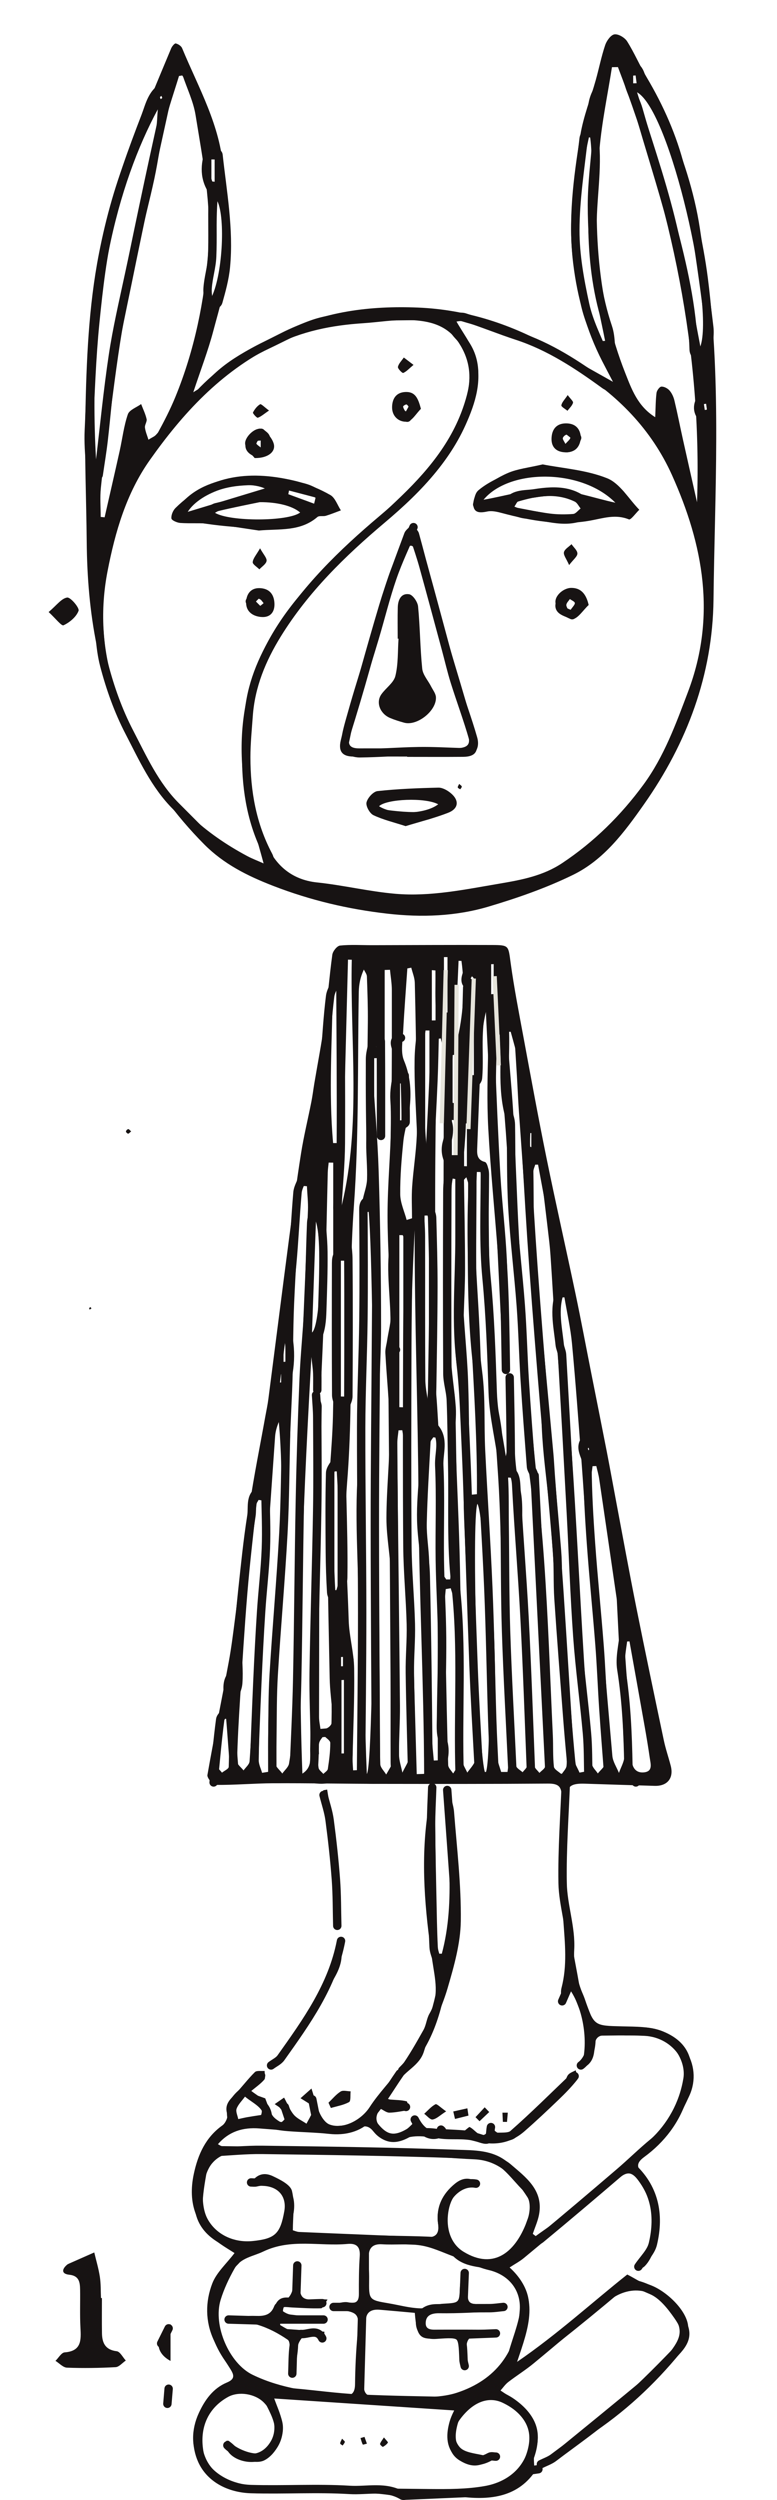 <?xml version="1.0" encoding="UTF-8"?>
<svg id="a" data-name="Layer 1" xmlns="http://www.w3.org/2000/svg" width="2.572in" height="8.272in" viewBox="0 0 185.21 595.618">
  <path d="M116.988,506.624c1.92,2.469,3.729,2.306,5.575,.61,3.947-3.627,7.906-7.241,11.801-10.924,.528-.499,.595-1.472,1.091-2.032,.436-.492,1.175-.712,1.781-1.053,.14,.769,.671,1.849,.353,2.253-1.346,1.711-2.888,3.279-4.463,4.79-2.653,2.545-5.33,5.07-8.098,7.486-3.51,3.065-7.466,3.487-11.95,2.313-2.615-.685-5.513-.187-8.234-.573-3.16-.449-6.124-1.097-9.35,.317-2.232,.978-4.83,.108-6.436-1.957-1.426-1.833-2.717-1.354-4.391-.552-1.199,.574-2.62,1.046-3.916,.988-6.294-.284-12.585-.688-18.865-1.198-4.061-.33-7.355,.758-9.943,3.751,.368,.174,.685,.451,1.005,.456,16.122,.241,32.245,.402,48.365,.714,4.44,.086,8.902,.393,13.293,1.028,2.465,.357,5.301,1.009,7.095,2.556,3.562,3.073,7.865,6.137,6.798,11.971-.29,1.583-.988,3.091-1.498,4.634,.229,.177,.458,.354,.687,.531,2.886-2.111,5.919-4.047,8.628-6.367,6.31-5.404,12.569-10.878,18.645-16.545,4.218-3.935,6.97-8.89,7.934-14.657,.759-4.541-3.309-10.704-9.389-10.323-2.867,.179-5.757,.086-8.632-.005-2.027-.064-3.079,.458-3.156,2.819-.064,1.986-.406,4.249-3.323,5.226,2.079-5.789,.726-14.514-2.851-19.282-.438,1.142-.816,2.129-1.194,3.115-.182-.025-.363-.051-.545-.077,0-1.008-.212-2.073,.035-3.016,1.392-5.324,.831-10.591,.441-16.016-.692-9.636-.554-19.348-.384-29.022,.05-2.845-.549-3.684-3.317-3.661-13.275,.108-26.551,.091-39.827,.069-8.529-.014-17.058-.185-25.587-.148-4.583,.02-9.166,.44-13.747,.396-.703-.007-2.099-1.669-1.98-2.354,1.578-9.006,3.412-17.966,5.086-26.955,.62-3.33,1.032-6.702,1.466-10.065,1.174-9.085,2.172-18.196,3.505-27.257,1.042-7.079,2.481-14.099,3.743-21.145,.246-1.374,.546-2.74,.726-4.123,1.637-12.624,3.229-25.255,4.885-37.877,.906-6.903,1.821-13.807,2.905-20.682,.651-4.127,1.653-8.198,2.463-12.301,.289-1.462,.465-2.945,.712-4.416,.804-4.793,1.739-9.568,2.394-14.382,.736-5.401,1.153-10.846,1.889-16.247,.113-.829,1.139-2.105,1.843-2.177,2.547-.259,5.137-.085,7.711-.089,9.518-.018,19.036-.086,28.553-.042,4.069,.019,3.835,.155,4.405,4.293,.815,5.924,1.965,11.804,3.058,17.687,1.784,9.601,3.536,19.21,5.487,28.778,2.209,10.832,4.657,21.615,6.933,32.433,1.292,6.14,2.445,12.31,3.664,18.466,1.258,6.352,2.534,12.7,3.773,19.056,.781,4.006,1.502,8.024,2.26,12.035,1.571,8.307,3.082,16.626,4.742,24.915,2.129,10.629,4.358,21.239,6.595,31.846,.432,2.046,1.125,4.035,1.649,6.063,.754,2.921-.812,4.857-3.829,4.767-5.531-.165-11.062-.334-16.592-.516-3.429-.113-4.465,.581-4.478,3.981-.034,8.782-.142,17.582,.367,26.34,.333,5.723,1.641,11.394,2.628,17.067,.233,1.34,.962,2.588,1.41,3.896,2.219,6.477,2.216,6.365,8.933,6.531,3.244,.08,6.742,.013,9.659,1.186,7.241,2.91,8.029,8.688,5.779,15.964-1.772,5.731-5.362,10.43-10.213,13.982-1.894,1.387-1.857,2.462-.317,4.036,5.749,5.877,4.229,18.099,.501,21.911-.315,.322-.676,.598-1.531,.591,.193-.535,.325-1.103,.588-1.6,3.469-6.559,4.035-12.968-.609-19.316-1.566-2.141-2.726-2.242-4.76-.486-7.425,6.412-14.996,12.651-22.541,18.92-.975,.81-2.12,1.412-3.41,2.257,7.519,6.837,4.465,14.519,1.786,22.488,9.57-6.541,18.022-14.282,26.26-20.81,1.878,.949,3.122,1.899,4.509,2.218,4.011,.921,9.664,6.028,10.005,10.106,.173,2.067-.542,4.732-1.836,6.312-6.25,7.628-13.432,14.283-21.719,19.702-2.807,1.835-5.302,4.149-8.007,6.151-.835,.618-1.895,.93-2.852,1.382-.175-.293-.35-.586-.524-.879,.598-.53,1.179-1.082,1.797-1.588,7.976-6.535,15.999-13.014,23.908-19.631,1.886-1.578,3.546-3.495,5.049-5.459,2.866-3.743,2.82-5.566,.2-9.422-3.908-5.752-9.955-6.739-15.306-2.358-5.911,4.84-11.7,9.832-17.598,14.687-1.908,1.571-4.027,2.88-5.985,4.394-.726,.561-1.266,1.366-1.854,2.019,1.828,1.259,3.441,2.19,4.846,3.371,3.652,3.071,5.03,6.812,3.323,11.558-.433,1.204-.065,2.699-.065,4.56-4.314,6.053-10.934,6.748-18.352,5.719-3.422-.475-6.992,.128-10.494,.251-.591,.021-1.209,.228-1.767,.114-11.64-2.375-23.411-.992-35.115-1.09-6.167-.051-10.958-2.279-14.025-7.288-2.173-3.548-2.077-7.876-.272-11.812,1.432-3.124,3.407-5.913,6.716-7.292,2.168-.903,1.582-1.994,.646-3.463-1.381-2.17-2.756-4.376-3.825-6.71-2.008-4.383-1.991-9.083-.322-13.422,1.01-2.626,3.392-4.718,5.304-7.243-1.126-.72-2.296-1.409-3.405-2.186-5.717-4.006-7.822-9.613-6.294-16.709,.991-4.599,2.806-8.668,6.806-11.518,.702-.5,1.388-1.951,1.161-2.669-.691-2.189,.461-3.328,1.76-4.661,1.676-1.721,3.109-3.684,4.82-5.364,.444-.437,1.533-.209,2.325-.287-.008,.71,.272,1.672-.08,2.081-.889,1.033-2.063,1.818-3.594,3.095,1.501,.535,2.604,.928,3.822,1.362,.489,1.223,.906,2.67,1.634,3.937,.441,.766,1.324,1.318,2.112,1.791,.113,.068,1.244-.983,1.152-1.287-.238-.791-.866-1.476-1.398-2.156-.223-.285-.598-.448-1.247-.912,.865-.601,1.504-1.044,2.24-1.555,.864,1.577,1.392,2.993,2.309,4.076,.774,.914,2,1.442,3.025,2.141,.493-.945,1.07-1.858,1.445-2.849,.195-.515,.034-1.166,.034-1.414-1.129-.703-2.011-1.253-2.894-1.803,.69-.613,1.38-1.226,2.606-2.314,.767,2.348,1.206,4.211,1.992,5.912,.48,1.039,1.323,2.273,2.297,2.65,3.288,1.271,7.611-1.084,9.573-4.12,2.179-3.372,5.088-6.256,7.425-9.536,2.002-2.81,3.714-5.84,5.409-8.855,.667-1.187,.746-2.713,1.431-3.885,2.432-4.165,1.321-8.258,.666-12.689-1.737-11.75-2.838-23.605-1.035-35.502,.273-1.804,.414-3.629,.616-5.444,.33,.01,.66,.02,.989,.03,.174,13.11,.349,26.22,.523,39.33,.395-.003,.791-.006,1.186-.009,3.425-12.801,1.09-25.842,.83-38.796,.277-.05,.553-.1,.83-.15,.435,1.733,1.123,3.446,1.261,5.203,.678,8.65,1.719,17.319,1.605,25.968-.07,5.357-1.63,10.792-3.151,16.005-1.497,5.128-4.074,9.933-5.636,15.048-1.074,3.516-4.58,4.55-6.166,7.416-.726,1.313-1.841,2.408-2.865,3.71,.592,.216,.766,.322,.948,.338,1.327,.12,2.689,.097,3.96,.428,.282,.074,.248,1.377,.36,2.114-1.49,.215-2.977,.559-4.47,.588-.686,.013-1.384-.591-2.136-.944-1.677,2.107-.973,3.756,.81,5.164,2.388,1.885,4.472,1.201,7.728-2.545,.808,.703,1.622,2.009,2.423,2,2.747-.03,5.3,.79,7.942,1.182,.644,.095,1.445-.887,2.297-1.456,1.586,.633,3.124,4.139,5.098-.103Zm-3.135,13.297c-.565,.454-.767,.756-1.003,.786-3.728,.474-5.458,2.83-5.993,6.347-.583,3.834,.572,7.523,3.602,9.386,7.354,4.522,12.637-.001,15.323-7.765,.545-1.576,.75-3.957-.056-5.2-2.989-4.608-6.497-8.784-12.707-9.037-5.238-.214-10.465-.777-15.704-.906-13.377-.329-26.757-.502-40.136-.738-2.585-.046-4.917,.55-6.658,2.651-2.371,2.861-2.935,9.627-1.093,13.114,1.977,3.743,6.219,5.818,10.804,5.353,5.359-.543,6.572-1.73,7.531-7.081,.643-3.591-1.51-5.962-5.122-6.065-.888-.025-1.77-.229-2.991-.397,1.544-2.655,3.54-2.798,5.393-1.914,1.74,.829,4.184,2.032,4.55,3.513,.719,2.91,.212,6.127,.212,9.382,.406,.112,.958,.377,1.521,.402,10.097,.435,20.196,.821,30.293,1.267,2.467,.109,3.109-1.055,2.802-3.326-.529-3.914,1.06-7.029,4.016-9.439,1.519-1.238,3.258-1.768,5.417-.331Zm-5.545,54.358c-14.358-.953-28.568-1.896-42.94-2.85,.623,1.788,1.488,3.575,1.85,5.46,.706,3.686-.846,6.979-3.799,8.751-4.084,2.452-10.589-.38-9.475-4.127,.194,0,.443-.078,.571,.014,.477,.344,.947,.712,1.361,1.13,2.974,2.994,6.741,2.479,8.776-1.215,1.481-2.689,.729-6.536-1.773-9.067-2.081-2.105-5.985-2.712-8.51-1.322-4.484,2.467-6.69,6.856-5.986,12.265,.173,1.331,.508,2.87,1.322,3.846,3.129,3.755,7.58,4.982,12.153,5.118,13.47,.401,26.948,.588,40.424,.708,4.448,.039,8.979,.064,13.329-.716,4.491-.804,8.419-3.39,10.019-7.927,1.806-5.121-.513-9.355-5.766-11.881-3.42-1.645-7.138-.216-10.194,3.897-1.64,2.207-1.636,4.862-.102,6.642,1.103,1.28,3.556,1.487,5.464,1.914,.873,.196,1.884-.23,3.5-.474-3.287,3.364-5.754,3.701-8.948,1.757-3.034-1.846-3.435-5.594-1.276-11.924Zm-9.437-23.255c-2.919-.26-5.646-.517-8.375-.742-1.825-.15-3.209,.43-3.285,2.514-.188,5.181-.264,10.366-.465,15.547-.07,1.804,.78,2.591,2.423,2.674,2.672,.136,5.356,.408,8.017,.269,3.942-.207,8.092-.035,11.757-1.244,9.271-3.057,14.321-9.799,14.953-19.755,.302-4.759-2.694-8.364-7.408-9.465-2.932-.684-5.661-2.221-8.513-3.29-2.541-.952-5.067-2.161-7.705-2.575-3.006-.472-6.135-.08-9.198-.271-2.211-.138-3.158,.864-3.2,2.903-.037,1.791,.14,3.586,.115,5.377-.068,4.985-.09,4.982,4.697,5.791,2.491,.421,4.973,1.12,7.473,1.19,1.795,.05,3.598-.986,5.423-1.094,3.928-.233,3.893-.117,4.048-3.987,.044-1.092,.407-2.17,.624-3.255,.351,.059,.702,.118,1.053,.177,.048,.941,.144,1.883,.136,2.824-.034,4.43-.044,4.401,4.476,4.356,1.373-.014,2.748,.183,4.122,.284-.362,.924-.737,1.379-1.134,1.397-4.726,.22-9.458,.538-14.182,.467-1.839-.028-3.114,.477-3.242,2.116-.159,2.043,1.629,1.792,3.021,1.79,3.961-.005,7.922-.025,11.881,.044,.84,.015,1.675,.381,2.512,.586-.036,.304-.073,.609-.109,.913-1.383,0-2.786,.147-4.146-.032-2.451-.322-3.525,.63-3.461,3.107,.032,1.244-.161,2.494-.253,3.741-.314-.002-.627-.003-.941-.005-.157-1.415-.349-2.826-.461-4.244-.163-2.065-1.239-2.728-3.211-2.398-6.257,1.048-6.908,.539-7.442-5.712Zm-19.175-1.271c-.037-.278-.074-.555-.111-.833,1.129-.159,2.317-.619,3.375-.411,1.831,.359,2.595-.059,2.584-2.005-.018-2.99,0-5.989,.205-8.97,.155-2.272-.77-3.128-2.915-2.931-6.67,.613-13.464-1.366-20.079,1.811-2.467,1.185-5.391,1.476-6.861,4.072-1.335,2.356-2.514,4.87-3.304,7.457-1.856,6.077,2.03,15.114,7.606,17.827,6.879,3.347,14.365,4.147,21.838,4.904,1.903,.193,2.572-.725,2.594-2.662,.044-3.861,.225-7.73,.57-11.576,.476-5.306,.411-5.491-4.801-6.25-.249-.036-.468-.283-.701-.432Zm41.24-220.895c.295-.015,.59-.029,.884-.044,.114,.466,.27,.927,.335,1.4,1.092,7.994-.374,16.138,1.757,24.129,.928,3.48,.411,7.343,.612,11.029,.894,16.427,1.82,32.852,2.707,49.279,.108,1.991-.048,4,.126,5.982,.054,.614,.795,1.168,1.222,1.749,.472-.52,1.326-1.019,1.355-1.564,.2-3.671,.394-7.357,.264-11.027-.151-4.261-.829-8.504-.941-12.764-.417-15.887-1.13-31.736-3.31-47.508-.91-6.583-1.053-13.275-1.503-19.921-.64-9.45-1.237-18.903-1.864-28.353-.383-5.776-1.428-11.445-1.401-17.322,.043-9.335-1.066-18.674-1.651-28.013-.197-3.144-.284-6.295-.421-9.442-.245-.007-.49-.015-.735-.022-.125,2.044-.423,4.094-.345,6.13,.35,9.131,.721,18.263,1.253,27.384,.388,6.643,1.2,13.262,1.524,19.906,.272,5.575,.116,11.172,.139,16.76,.012,2.87,.002,5.74,.002,8.609-.336,.007-.672,.014-1.009,.022-1.373-28.061-2.746-56.123-4.119-84.184-.632,2.72-.961,5.5-1.09,8.289-.37,7.962-.674,15.926-.967,23.891-.054,1.479-.213,3.046,1.834,3.572,.381,.098,.748,1.094,.758,1.682,.141,8.17,.113,16.344,.341,24.511,.255,9.154,.721,18.301,1.114,27.451,.03,.69,.199,1.376,.324,2.06,.474,2.59,1.061,5.165,1.402,7.773,.297,2.272,.319,4.581,.463,6.874,.314-.013,.628-.027,.942-.04v-18.277Zm-41.503-51.879c-.362-.004-.724-.009-1.086-.014-.076,.781-.2,1.561-.219,2.343-.219,8.882-.375,17.766-.645,26.646-.23,7.546-.568,15.088-.916,22.629-.037,.803-.463,1.587-.708,2.38-.26-.059-.52-.117-.78-.176-.24-3.285-.481-6.57-.721-9.854-1.925,33.9-3.562,67.718-2.278,101.615,2.415-1.552,1.816-3.841,1.855-5.87,.194-9.865,.311-19.731,.426-29.597,.183-15.565,.347-31.13,.51-46.695,.026-2.522,.004-5.045,.004-7.568,.387-.046,.774-.093,1.16-.139,.227,.803,.662,1.609,.651,2.409-.128,8.877-.417,17.752-.485,26.63-.12,15.774-.125,31.55-.151,47.325-.002,1.007,.239,2.015,.378,3.116,2.466-.317,2.989-1.668,2.859-3.446-.217-2.976-.647-5.945-.704-8.922-.244-12.875-.588-25.754-.488-38.628,.062-7.932,1.077-15.853,1.269-23.788,.237-9.779,.065-19.568,.067-29.353,.002-10.347,0-20.695,0-31.042Zm10.827-24.91c-.437,.01-.874,.02-1.31,.029-.06,.948-.222,1.902-.165,2.843,.486,8.04,1.227,16.07,1.476,24.116,.382,12.351,.576,24.713,.577,37.07,0,8.177-.698,16.354-.695,24.53,.008,21.252,.234,42.503,.367,63.754,.033,5.289-.016,10.581,.136,15.866,.024,.84,.916,1.655,1.407,2.481,.48-.831,.971-1.654,1.428-2.498,.085-.158,.038-.393,.037-.593-.093-14.676-.1-29.353-.333-44.026-.074-4.662-1.082-9.315-1.074-13.971,.012-6.951,.799-13.903,.78-20.852-.017-6.161-.71-12.319-1.037-18.481-.051-.959,.263-1.936,.407-2.906,.33-2.232,.979-4.471,.932-6.694-.166-7.732-.818-15.459-.818-23.187,0-7.426,.735-14.849,.871-22.279,.192-10.466,.15-20.937,.153-31.406,0-1.611-.287-3.222-.442-4.833-.421,.015-.841,.03-1.262,.044v38.589c-.478,.002-.957,.004-1.435,.005v-17.602Zm32.297-6.265l-1.237-.005c-.085,1.032-.304,2.074-.232,3.095,.418,5.911,1.019,11.81,1.341,17.726,.51,9.354,.767,18.723,1.282,28.076,.674,12.247,1.324,24.5,2.295,36.725,1.073,13.507,2.742,26.968,3.7,40.482,.979,13.815,1.419,27.669,2.071,41.508,.117,2.492-.014,5.003,.255,7.474,.073,.668,1.191,1.221,1.829,1.827,.414-.668,1.109-1.306,1.184-2.01,.145-1.375-.026-2.789-.12-4.183-.866-12.932-1.738-25.864-2.621-38.795-.401-5.871-.755-11.748-1.268-17.61-.518-5.932-1.393-11.838-1.77-17.777-.422-6.644-.225-13.331-.72-19.968-.718-9.623-1.904-19.209-2.726-28.825-.815-9.538-1.437-19.093-2.12-28.643-.203-2.839-.313-5.685-.483-8.526-.211-3.525-.44-7.048-.662-10.572Zm6.165,31.646c-.378,.004-.757,.007-1.135,.011-.155,.548-.454,1.098-.445,1.642,.113,6.479-.035,12.981,.478,19.429,1.27,15.957,2.851,31.89,4.298,47.833,.144,1.588,.215,3.184,.334,4.775,.694,9.337,1.452,18.67,2.076,28.012,.889,13.321,1.656,26.65,2.562,39.969,.074,1.088,.817,2.129,1.249,3.192,.409-.077,.818-.154,1.227-.231,0-3.579,.248-7.179-.049-10.733-.752-9.015-2.002-17.992-2.586-27.015-.797-12.317-1.161-24.661-1.717-36.994-.022-.498-.118-.991-.159-1.488-.916-11.002-1.845-22.003-2.733-33.008-.289-3.575-.46-7.16-.702-10.739-.138-2.049-.246-4.104-.48-6.143-.71-6.174-1.475-12.342-2.219-18.513Zm-55.566,5.148c-.342-.028-.684-.055-1.026-.083-.177,.726-.469,1.446-.514,2.18-.536,8.647-1.136,17.292-1.511,25.947-.298,6.875-.178,13.769-.472,20.644-.717,16.724-1.53,33.445-2.382,50.163-.334,6.556-.984,13.097-1.296,19.654-.298,6.269-.415,12.551-.414,18.827,0,.865,1.138,1.73,1.749,2.594,.556-.789,1.465-1.52,1.605-2.378,.513-3.144,1.009-6.324,1.084-9.5,.395-16.84,.637-33.684,.98-50.525,.213-10.467,.421-20.935,.791-31.397,.475-13.448,1.13-26.89,1.653-40.336,.075-1.924-.156-3.859-.245-5.789Zm11.018,139.171c.401-.018,.802-.037,1.202-.055,0-10.642-.242-21.291,.063-31.925,.354-12.344-.908-24.619-.273-37.027,1.07-20.913,.491-41.912,.652-62.874,.01-1.361,.377-2.726,.645-4.075,.322-1.622,.967-3.22,1.026-4.845,.105-2.88-.227-5.774-.199-8.66,.093-9.585,.298-19.169,.389-28.754,.035-3.647-.092-7.298-.224-10.944-.02-.554-.471-1.093-.722-1.639-.847,1.818-1.177,3.55-1.208,5.287-.31,17.044,.065,34.069-1.172,51.133-1.584,21.851,.159,43.828-1.607,65.748-.876,10.876,.041,21.91,.371,32.866,.116,3.85,1.245,7.674,1.303,11.518,.108,7.163-.238,14.332-.375,21.499-.017,.914,.084,1.831,.13,2.747Zm30.634-142.549c-.379-.008-.758-.016-1.137-.024-.19,4.943-.634,9.892-.511,14.827,.19,7.655,.824,15.298,1.162,22.951,.387,8.762,.561,17.534,.997,26.294,.743,14.926,1.748,29.839,2.39,44.769,.424,9.868,.348,19.756,.642,29.631,.05,1.696,.829,3.371,1.271,5.055,.432-.062,.864-.124,1.296-.186,.129-1.173,.405-2.351,.363-3.518-.517-14.237-1.092-28.472-1.629-42.708-.304-8.059-.372-16.133-.885-24.178-.906-14.19-2.238-28.353-3.068-42.546-.53-9.053-.474-18.14-.693-27.211-.025-1.053-.129-2.104-.196-3.157Zm19.728,29.845c-.327,.015-.654,.03-.981,.045,0,2.417-.175,4.85,.031,7.249,.851,9.915,2.021,19.806,2.697,29.732,1.115,16.378,1.888,32.779,2.903,49.164,.518,8.353,1.216,16.695,1.939,25.032,.067,.775,.9,1.484,1.378,2.223,.586-.778,1.622-1.527,1.673-2.338,.135-2.175-.098-4.381-.281-6.567-1.317-15.788-2.681-31.572-3.981-47.362-.507-6.158-.859-12.328-1.332-18.489-.709-9.232-1.373-18.469-2.241-27.687-.348-3.692-1.188-7.336-1.805-11.002Zm-26.008-28.165c-.216-.047-.432-.094-.649-.141-.195,1.517-.559,3.035-.559,4.552,0,12.456-.031,24.913,.17,37.367,.068,4.202,.874,8.387,1.159,12.592,.155,2.279-.188,4.587-.113,6.876,.342,10.457,.889,20.909,1.108,31.368,.322,15.37,.409,30.745,.67,46.116,.015,.897,.696,1.782,1.067,2.673,.626-.875,1.407-1.681,1.824-2.647,.292-.678,.137-1.576,.095-2.372-.363-6.853-.787-13.703-1.114-20.558-.565-11.829-1.134-23.659-1.58-35.494-.199-5.285,.045-10.588-.184-15.871-.286-6.595-.569-13.138-1.491-19.764-1.413-10.158-.392-20.66-.401-31.015-.004-4.561,0-9.121,0-13.682Zm-9.192,141.768c.588-.019,1.175-.038,1.763-.056-.068-21.644-1.225-43.285-1.339-64.908-.114-21.568-.96-43.105-.921-64.663-2.216,43.239-.699,86.431,.497,129.628Zm7.026-46.383l.935-.002c.091-.868,.276-1.738,.259-2.605-.142-7.182-.361-14.363-.477-21.545-.091-5.584,.05-11.173-.124-16.754-.32-10.261-1.048-20.515-1.15-30.776-.177-17.869,.008-35.742-.015-53.614-.002-1.205-.476-2.409-.73-3.614-.351,.055-.702,.111-1.053,.166,0,1.996,.016,3.992-.003,5.988-.091,10.049-.259,20.097-.273,30.145-.02,15.175,.054,30.35,.124,45.525,.009,1.991,.237,3.981,.354,5.972,.471,8.014,1.04,16.024,1.371,24.044,.218,5.281,.076,10.576,.146,15.864,.005,.404,.415,.803,.637,1.204Zm35.778-27.019c-.298,.011-.596,.022-.894,.032-.111,1.043-.34,2.088-.312,3.127,.104,3.892,.158,7.792,.471,11.669,1.458,18.084,2.969,36.164,4.562,54.236,.122,1.386,1.028,2.701,1.57,4.05,.447-1.357,1.328-2.731,1.274-4.068-.499-12.338-1.159-24.668-1.779-37.001-.025-.497-.116-.991-.188-1.484-1.331-9.149-2.657-18.298-4.008-27.444-.155-1.051-.461-2.079-.697-3.118Zm-54.259-60.552c-.28,.024-.561,.048-.841,.072,0,22.333-.013,44.666,.004,66.998,.017,22.282-.575,44.571,.395,66.841,2.053-2.546,2.051-115.638,.443-133.912Zm34.12,63.334c-.298-.016-.595-.032-.893-.049,0,1.305-.009,2.61,.001,3.915,.101,12.759,.068,25.522,.36,38.277,.185,8.07,.857,16.128,1.313,24.192,.045,.795-.081,1.674,.222,2.357,.269,.607,1.026,.994,1.567,1.478,.386-.509,.955-.966,1.114-1.539,.208-.746,.142-1.586,.106-2.381-.39-8.46-.752-16.922-1.213-25.379-.614-11.259-1.3-22.515-1.98-33.771-.143-2.371-.395-4.734-.597-7.101Zm-59.528,70.309c.528-.084,1.056-.167,1.584-.251-1.103-27.842,4.922-55.42,2.401-83.331-.475,1.134-.803,2.287-.884,3.458-1.061,15.416-2.238,30.826-3.069,46.255-.553,10.266-.624,20.559-.832,30.842-.02,1.003,.519,2.018,.799,3.028Zm-.05-64.904c-.26-.04-.52-.08-.78-.12-.17,.338-.456,.663-.493,1.016-.752,7.025-1.59,14.044-2.176,21.084-.702,8.442-1.212,16.902-1.752,25.357-.316,4.952-.596,9.909-.711,14.868-.016,.697,1.003,1.418,1.543,2.127,.497-.718,1.376-1.408,1.43-2.159,.461-6.342,.76-12.696,1.129-19.045,.595-10.24,1.274-20.476,1.776-30.72,.202-4.126,.033-8.271,.033-12.408Zm33.465-16.721c-.296,.007-.592,.015-.888,.022-.106,1.018-.295,2.036-.303,3.055-.022,2.795,.026,5.591,.057,8.387,.199,18.065,.425,36.131,.583,54.197,.034,3.871-.257,7.745-.225,11.616,.012,1.436,.521,2.868,.803,4.302,.594-1.298,1.496-2.542,1.731-3.903,1.083-6.289-1.266-12.419-.66-18.852,.74-7.854-.216-15.863-.328-23.807-.148-10.485-.173-20.972-.295-31.458-.014-1.188-.31-2.373-.475-3.56Zm1.048-50.094c.424-.133,.849-.265,1.273-.398,0-2.519-.14-5.048,.032-7.555,.277-4.051,.935-8.08,1.107-12.132,.182-4.278,.007-8.573-.054-12.86-.112-7.858-.221-15.716-.423-23.572-.031-1.205-.547-2.398-.838-3.597-.311,.061-.622,.121-.933,.182-.342,5.008-.74,10.012-1,15.024-.12,2.321-.632,4.935,.198,6.925,1.61,3.859,1.79,7.691,1.313,11.644-.304,2.523-1.192,4.977-1.453,7.501-.436,4.219-.791,8.47-.757,12.705,.016,2.048,.992,4.088,1.533,6.132Zm18.77,131.888c2.051-3.574,.215-60.75-1.914-64.27-1.445,3.866,.134,60.791,1.914,64.27Zm-12.302-3.098c.314-.013,.629-.025,.943-.038v-76.862c-.355-.037-.71-.075-1.065-.112-.225,.38-.627,.751-.649,1.142-.346,6.427-.756,12.854-.905,19.287-.071,3.069,.507,6.147,.564,9.225,.256,13.752,.414,27.507,.65,41.26,.035,2.035,.301,4.065,.461,6.098Zm9.06-63.339c.405-.04,.811-.08,1.216-.119,.198-24.494-3.107-48.927-2.009-73.439,.03-.68-.321-1.378-.494-2.067-.846,.726-1.08,1.436-1.078,2.144,.026,8.547-.074,17.099,.19,25.639,.214,6.935,1.047,13.849,1.294,20.783,.284,7.967,.206,15.946,.339,23.919,.018,1.049,.354,2.093,.543,3.14Zm-5.023,22.289l-1.193,.208c-.074,1.04-.219,2.081-.209,3.121,.039,4.284,.11,8.569,.196,12.852,.173,8.649,.336,17.299,.598,25.946,.021,.689,.777,1.354,1.191,2.031,.362-.703,1.049-1.411,1.038-2.109-.192-12.87-.447-25.739-.762-38.607-.028-1.153-.561-2.294-.86-3.441Zm-25.997-91.142c4.7-19.414,1.988-39.051,2.406-58.598-.299-.009-.599-.019-.898-.028-.503,19.542-1.005,39.084-1.508,58.626Zm68.601,103.801c-.24,.012-.481,.023-.721,.035-.127,.848-.41,1.706-.355,2.542,.337,5.144,.788,10.281,1.124,15.425,.22,3.373,.284,6.756,.467,10.132,.097,1.79,.888,3.247,2.853,3.087,2.291-.187,1.672-2.03,1.467-3.457-.353-2.456-.759-4.905-1.19-7.348-1.202-6.808-2.428-13.611-3.644-20.416Zm-54.854-55.796c.316,.011,.632,.022,.948,.032v-41.022c-.316-.001-.632-.002-.948-.003v40.993Zm-14.682-99.936c-.391,.015-.783,.029-1.174,.044-.138,12.323-1.042,24.648,.068,36.968,.369,0,.738,.001,1.106,.002v-37.014Zm21.73,54.262c-.346,.007-.692,.015-1.038,.022-.174,14.628-.588,29.259,.194,43.876,.281-.003,.563-.006,.844-.009v-43.889Zm-20.982,43.129c.269,.006,.538,.012,.806,.018v-32.375c-.269,.002-.538,.003-.806,.005v32.352Zm20.095-59.153l1.009,.003v-28.05c-.336,0-.673-.001-1.009-.002v28.049Zm-20.882,76.995c-.254,0-.508,0-.762,0v28.296c.254,0,.508,0,.762,0v-28.295Zm-6.098-33.085c2.024-1.611,2.616-20.694,.934-26.443-.309,8.756-.618,17.511-.934,26.443Zm35.623-88.54c-.385-.014-.771-.028-1.156-.042v19.566c1.565-6.469,2.058-12.974,1.156-19.525Zm-55.401,180.632l-1.178-.082c-.532,3.775-1.108,7.545-1.539,11.332-.053,.463,.67,1.016,1.033,1.527,.562-.458,1.594-.9,1.61-1.378,.134-3.796,.074-7.599,.074-11.399Zm7.649,94.33c.936-2.866-2.349-2.688-3.729-4.519-.845,1.156-1.737,1.996-2.114,3.026-.25,.685,.235,1.642,.392,2.477,.715-.155,1.425-.331,2.145-.459,.996-.178,1.999-.32,3.307-.525Zm19.735-103.653c-.192,.01-.384,.021-.576,.031v17.497c.192-.004,.384-.008,.576-.012v-17.516Zm-5.946,17.695c-.048,0-.096,0-.144,0,0,1.09-.127,2.203,.053,3.262,.09,.53,.74,.964,1.137,1.441,.37-.393,.999-.746,1.065-1.185,.308-2.057,.593-4.138,.584-6.208-.003-.589-1.023-1.174-1.576-1.761-.373,.59-.933,1.139-1.073,1.78-.187,.852-.046,1.777-.046,2.67Zm29.79-176.685c.282-.01,.564-.019,.846-.029v-13.199c-.282,.002-.564,.004-.846,.006v13.221Zm-2.001-10.046c-.294-.023-.589-.046-.883-.07v11.985c.294-.005,.589-.009,.883-.014v-11.901Zm4.657,20.057c-.198,.036-.397,.073-.595,.109v11.425c.198-.011,.397-.022,.595-.033v-11.501Zm2.813,16.406c-.222-.015-.444-.03-.666-.046v10.218l.666,.02v-10.192Zm-15.938-.74c.283-.017,.566-.034,.849-.051v-8.757c-.283,.004-.566,.008-.849,.012v8.796Zm13.235-.013c-.294-.033-.588-.066-.882-.099v8.395c.294,.002,.588,.003,.882,.005v-8.301Zm4.37-20.931l-.654,.015v10.155c.218-.004,.436-.007,.654-.011v-10.16Zm4.717-16.287c-.199,.006-.398,.013-.597,.019v7.152c.199-.01,.398-.02,.597-.031v-7.141Zm-50.085,94.764c.147-.007,.295-.015,.442-.022v-5.187c-.147,.006-.295,.012-.442,.018v5.19Zm45.238-84.255c-.15,.001-.299,.002-.449,.003v2.723c.15-.007,.299-.015,.449-.022v-2.703Zm-31.531,156.787l.454-.015v-2.215l-.454,.02v2.21Zm-14.284-69.578c-.279,.002-.559,.005-.838,.007,.047,.661,.094,1.323,.141,1.984,.233-.013,.465-.026,.698-.039v-1.952Zm14.208-31.066c.17,.013,.34,.026,.51,.04,.03-.57,.061-1.141,.091-1.711-.164-.012-.328-.024-.492-.036-.036,.569-.072,1.138-.109,1.707Zm44.866-23.242c.189,.067,.377,.134,.566,.201v-3.356c-.138-.002-.276-.004-.413-.006-.051,1.054-.102,2.107-.153,3.161Zm-13.608-36.28c-.077,.159-.254,.405-.209,.456,.135,.155,.355,.234,.542,.343,.03-.175,.122-.373,.07-.517-.045-.124-.256-.187-.403-.283Zm-.289-3.71c.175,.147,.354,.299,.534,.45,.078-.151,.255-.343,.214-.444-.082-.202-.285-.354-.438-.527-.086,.146-.173,.292-.309,.522Zm-22.495,16.264c-.105-.134-.21-.268-.315-.403-.112,.132-.311,.265-.31,.396,.001,.136,.196,.271,.307,.406,.106-.132,.212-.265,.318-.399Zm50.616,95.542c-.07,.058-.185,.115-.179,.156,.02,.15,.08,.295,.124,.442,.06-.052,.176-.109,.171-.154-.015-.149-.073-.293-.116-.444Z" fill="#171313"/>
  <path d="M46.07,93.441c1.153-.772,2.017-1.104,2.524-1.729,4.858-5.984,11.741-8.981,18.298-12.321,10.264-5.23,21.322-6.603,32.746-6.136,11.724,.48,22.431,4.038,32.528,9.823,4.391,2.516,8.814,4.977,13.946,7.87-1.097-2.1-1.851-3.518-2.583-4.949-3.743-7.314-5.905-15.089-6.9-23.245-1.258-10.314,.052-20.489,1.707-30.603,.728-4.448,2.451-8.728,3.672-13.099,.776-2.777,1.332-5.625,2.251-8.35,.348-1.033,1.358-2.428,2.213-2.542,.943-.126,2.454,.776,3.019,1.675,1.735,2.762,3.022,5.805,4.689,8.615,3.971,6.692,7.11,13.778,8.996,21.294,2.199,8.765,4.422,17.601,5.558,26.544,3.234,25.448,1.633,51.06,1.341,76.591-.204,17.831-6.269,34.074-16.574,48.732-4.691,6.674-9.547,13.208-16.913,16.806-6.409,3.131-13.249,5.512-20.097,7.549-7.848,2.335-15.992,2.627-24.157,1.694-9.337-1.066-18.301-3.174-27.177-6.605-6.246-2.415-11.842-5.239-16.481-9.908-6.877-6.922-12.514-14.727-17.143-23.421-8.14-15.287-10.71-31.673-10.865-48.69-.091-10.072-.538-20.15-.327-30.214,.268-12.844,.756-25.673,3.232-38.379,1.702-8.73,4.071-17.178,7.445-25.368,3.242-7.868,6.496-15.731,9.782-23.581,.204-.488,.822-1.232,1.092-1.17,.574,.131,1.304,.607,1.52,1.13,3.928,9.489,9.189,18.525,9.84,29.14,.432,7.04,1.543,14.109,1.188,21.105-.293,5.765-2.104,11.493-3.597,17.142-1.24,4.689-2.997,9.24-4.773,14.601Zm62.43-17.387c1.946,3.447,3.937,5.92,4.81,8.743,1.766,5.716,.027,11.183-2.342,16.445-4.552,10.11-12.43,17.404-20.622,24.358-7.582,6.437-14.733,13.221-20.538,21.387-3.932,5.531-7.554,11.34-8.805,17.972-1.208,6.403-1.698,13.092-1.357,19.595,.282,5.365,1.665,10.867,3.611,15.896,2.061,5.327,6.013,9.115,12.322,9.772,6.261,.652,12.44,2.171,18.706,2.704,8.342,.71,16.507-1.021,24.728-2.415,5.35-.907,10.435-1.866,15.002-4.903,7.593-5.05,13.999-11.379,19.372-18.706,4.902-6.684,7.703-14.404,10.629-22.148,6.774-17.928,3.633-34.96-3.834-51.575-4.888-10.876-13.012-19.166-23.15-25.36-7.34-4.486-14.868-8.587-23.415-10.344-1.56-.321-3.078-.847-5.119-1.42ZM62.833,205.689c-1.482-5.542-3.033-10.315-4.006-15.205-1.814-9.11-1.705-18.331,.803-27.251,2.621-9.322,7.934-17.395,14.441-24.365,6.82-7.306,14.482-13.81,21.679-20.767,6.99-6.757,12.963-14.225,15.535-23.916,1.19-4.484,.658-8.604-1.936-12.558-2.805-4.275-7.108-5.225-11.577-5.398-3.718-.144-7.463,.512-11.2,.756-7.509,.492-14.536,1.871-21.545,5.42-12.506,6.333-21.429,16.036-29.287,27.144-5.632,7.961-8.286,17.141-10.109,26.551-1.772,9.15-1.278,18.409,1.532,27.207,2,6.263,5.249,12.168,8.321,18.03,5.294,10.1,13.505,17.287,23.431,22.59,1.184,.633,2.451,1.107,3.919,1.762ZM147.292,15.961c-.474,.007-.949,.015-1.423,.022-1.015,6.522-2.405,13.011-2.972,19.572-1.567,18.131-.657,36.053,6.117,53.23,1.535,3.891,2.963,7.965,7.168,10.591,.097-2.173,.09-4,.311-5.799,.07-.567,.726-1.464,1.156-1.49,.642-.038,1.491,.412,1.942,.929,.563,.646,.964,1.532,1.166,2.38,.738,3.089,1.347,6.209,2.036,9.31,1.106,4.981,2.237,9.956,3.357,14.934,1.235-36.052-6.119-70.393-18.856-103.679Zm-103.754,1.974c-.29,.05-.581,.1-.871,.15-1.135,3.758-2.456,7.472-3.356,11.287-1.026,4.349-1.58,8.81-2.517,13.183-1.125,5.251-2.53,10.441-3.646,15.694-1.467,6.903-2.945,13.812-4.098,20.772-1.266,7.646-2.182,15.352-3.22,23.035-.638,4.724-1.311,9.447-1.788,14.188-.229,2.275-.039,4.592-.039,6.89l.933,.095c1.197-5.266,2.413-10.529,3.585-15.801,.649-2.919,.992-5.935,1.952-8.741,.361-1.055,2.074-1.642,3.17-2.443,.452,1.189,1.029,2.349,1.305,3.578,.137,.61-.474,1.37-.396,2.019,.119,.986,.543,1.935,.838,2.9,.762-.533,1.83-.896,2.23-1.629,1.518-2.778,2.973-5.612,4.174-8.54,4.572-11.151,6.946-22.872,7.856-34.82,.83-10.895-1.308-21.642-3.033-32.349-.522-3.239-2.026-6.317-3.08-9.469ZM22.889,109.427c.971-8.125,1.785-16.549,3.039-24.906,.943-6.284,2.385-12.497,3.723-18.716,1.548-7.193,3.257-14.35,4.834-21.536,.959-4.368,1.853-8.753,2.668-13.15,.309-1.667,.314-3.39,.458-5.088-9.528,17.652-16.865,45.039-14.722,83.396ZM151.856,21.965c3.039,9.941,6.495,19.776,8.999,29.851,2.539,10.214,4.136,20.664,6.086,30.702,3.327-9.421-7.103-56.089-15.085-60.553Zm-8.455,59.292c.278-.024,.556-.048,.834-.072-1.022-5.229-2.31-10.423-2.993-15.697-.714-5.516-1.154-11.109-1.147-16.668,.006-5.352,.736-10.703,1.148-16.055-.29-.017-.581-.034-.871-.051-3.632,16.467-3.604,32.708,3.028,48.543Zm-93.155-10.124c2.808-5.25,3.519-19.152,1.586-23.212-.279,3.667-.122,7.346-.335,11.003-.139,2.387-.928,4.729-1.212,7.117-.199,1.675-.038,3.393-.038,5.092Zm.146-27.94c.256,.029,.513,.058,.769,.088v-5.312c-.256-.003-.513-.007-.769-.01v5.235Zm100.537-23.364c.272-.008,.545-.017,.817-.025-.08-.619-.161-1.237-.241-1.856-.192,.014-.384,.028-.576,.042v1.839Zm-9.305,7.865c.275,.007,.551,.014,.826,.02l-.252-2.229c-.23,.028-.46,.055-.69,.083,.038,.708,.077,1.417,.115,2.125Zm26.37,69.964c.171-.026,.341-.052,.512-.077-.065-.469-.131-.938-.196-1.408-.173,.025-.347,.051-.52,.076,.068,.47,.136,.939,.204,1.409ZM38.68,23.31c-.063-.159-.127-.321-.191-.482-.121,.095-.329,.179-.344,.289-.021,.152,.104,.324,.166,.487,.12-.096,.24-.192,.368-.294Zm106.594,60.218c-.128-.085-.256-.17-.383-.255-.044,.084-.141,.226-.123,.243,.111,.104,.248,.18,.376,.266,.043-.084,.087-.168,.13-.253Z" fill="#171313"/>
  <path d="M24.296,547.494c0,2.791-.033,5.582,.01,8.372,.036,2.337,.803,3.973,3.521,4.301,.796,.096,1.443,1.442,2.158,2.215-.81,.551-1.596,1.533-2.433,1.578-3.856,.21-7.729,.268-11.587,.122-.933-.035-1.829-1.056-2.742-1.624,.725-.704,1.41-1.961,2.182-2.018,4.087-.303,3.925-2.988,3.767-5.952-.158-2.981-.032-5.977-.079-8.965-.028-1.77-.207-3.34-2.596-3.585-1.803-.185-1.843-1.246-.523-2.373,.148-.127,.335-.215,.516-.295,1.992-.884,3.987-1.762,5.98-2.642,.456,1.929,1.031,3.84,1.331,5.794,.256,1.664,.194,3.378,.273,5.07,.074,.001,.148,.002,.223,.003Z" fill="#171313"/>
  <path d="M64.484,491.961c7.338-8.511,12.38-18.375,16.579-28.769,1.01,3.32-.148,6.053-1.763,8.704-3.749,6.155-7.417,12.36-11.251,18.461-.662,1.053-1.98,1.689-2.996,2.517-.19-.304-.38-.609-.569-.913Z" fill="#171313"/>
  <path d="M77.984,426.351c1.677,10.466,3.544,20.91,2.573,31.673-1.169-10.503-2.339-21.007-3.508-31.51,.312-.055,.624-.109,.936-.164Z" fill="#171313"/>
  <path d="M11.592,145.796c1.877-1.582,3.032-3.238,4.411-3.456,.792-.125,2.98,2.464,2.725,3.158-.531,1.449-2.118,2.769-3.588,3.457-.478,.224-1.94-1.68-3.548-3.159Z" fill="#171313"/>
  <path d="M40.648,562.48c-3.791-2.037-3.857-5.674,0-8.76v8.76Z" fill="#171313"/>
  <path d="M78.295,500.953c.956-.911,1.813-1.983,2.908-2.669,.576-.361,1.568-.048,2.373-.039-.103,.887,.085,2.31-.365,2.558-1.312,.723-2.879,.975-4.347,1.411-.189-.421-.379-.841-.568-1.262Z" fill="#171313"/>
  <path d="M106.342,503.016c-1.46,.936-2.282,1.791-3.217,1.943-.582,.095-1.335-.874-2.011-1.365,.88-.789,1.675-1.742,2.688-2.272,.323-.169,1.225,.785,2.54,1.694Z" fill="#171313"/>
  <path d="M111.671,504.022c-1.072,.268-2.143,.535-3.215,.803-.137-.594-.275-1.189-.412-1.783,1.121-.252,2.243-.504,3.364-.755,.088,.579,.175,1.157,.263,1.736Z" fill="#171313"/>
  <path d="M116.614,503.177c-.77,.73-1.541,1.46-2.311,2.191-.319-.323-.638-.645-.957-.968,.729-.784,1.458-1.567,2.187-2.351,.36,.376,.72,.752,1.081,1.128Z" fill="#171313"/>
  <path d="M39.582,572.534v-3.07c.259-.001,.519-.002,.778-.003v3.111c-.259-.013-.519-.025-.778-.038Z" fill="#171313"/>
  <path d="M121.041,503.329c-.062,.734-.124,1.468-.187,2.202-.33-.004-.66-.009-.989-.013-.034-.73-.067-1.46-.101-2.19,.426,0,.851,0,1.277,0Z" fill="#171313"/>
  <path d="M31.264,269.533c-.311,.248-.528,.554-.728,.543-.194-.011-.535-.365-.515-.533,.026-.217,.327-.521,.545-.556,.172-.027,.399,.298,.697,.547Z" fill="#171313"/>
  <path d="M21.477,311.356c.114,.114,.226,.227,.339,.341-.131,.094-.255,.203-.398,.271-.032,.015-.201-.142-.189-.173,.061-.155,.161-.294,.248-.439Z" fill="#171313"/>
  <path d="M91.514,580.699c.471,.593,1.027,1.124,.955,1.233-.282,.427-.736,.772-1.194,1.02-.092,.05-.736-.536-.688-.699,.138-.472,.499-.877,.928-1.554Z" fill="#171313"/>
  <path d="M86.882,580.57c.192,.538,.385,1.076,.577,1.615-.342,.079-.938,.295-.983,.213-.254-.474-.376-1.019-.544-1.539,.316-.096,.633-.192,.949-.288Z" fill="#171313"/>
  <path d="M81.538,580.994c.348,.393,.694,.629,.661,.78-.069,.312-.34,.578-.528,.863-.209-.171-.594-.347-.588-.51,.01-.321,.238-.634,.456-1.133Z" fill="#171313"/>
  <path d="M54.681,552.049c2.098-.114,4.202-.374,6.293-.299,1.957,.07,3.559-.174,4.354-2.242,.103-.267,.32-.648,.538-.689,4.643-.87,4.033-4.598,4.292-7.874,.028-.353,.302-.686,1.119-1.033,.056,1.142,.176,2.284,.157,3.425-.07,4.298,.474,4.812,4.808,4.438,.369-.032,.746,.027,1.84,.076-.713,1-1.114,2.073-1.55,2.088-2.323,.081-4.655-.099-6.983-.2-.624-.027-1.251-.147-1.863-.088-.109,.01-.316,.947-.2,1.023,.53,.345,1.142,.679,1.757,.757,2.566,.323,5.143,.552,7.716,.815-.007,.288-.013,.576-.02,.863-3.383,.155-6.766,.309-10.149,.464-.007,.399-.014,.799-.021,1.198,3.522,.248,7.045,.496,10.567,.744-.037,.417-.073,.834-.11,1.252-1.176-.071-2.358-.086-3.525-.225-1.687-.201-2.572,.225-2.633,2.199-.066,2.116-.554,4.219-.858,6.328-.309-.009-.617-.018-.926-.026-.063-1.299-.096-2.6-.199-3.896-.102-1.283,.188-3.239-.501-3.714-2.212-1.527-4.7-2.841-7.268-3.59-2.099-.612-4.464-.299-6.711-.396,.025-.466,.05-.932,.075-1.398Z" fill="#171313"/>
  <path d="M129.359,110.62c4.727,.931,10.356,1.302,15.347,3.294,3.065,1.223,5.155,4.924,7.682,7.513-.843,.813-2.032,2.482-2.473,2.301-3.187-1.305-6.057-.294-9.189,.277-7.108,1.296-14.156,.06-21.089-1.796-1.118-.299-2.376-.594-3.461-.368-1.535,.32-3.047,.448-3.327-1.266-.183-1.117,.392-2.861,1.244-3.549,2.133-1.721,4.492-3.297,6.998-4.369,2.318-.992,4.944-1.257,8.268-2.037Zm17.325,9.131c-8.115-8.203-25.287-8.128-31.427-.706,5.171-.893,10.44-2.6,15.668-2.482,5.274,.119,10.507,2.051,15.759,3.188Zm-24.158,1.062c3.148,.574,5.822,1.169,8.526,1.517,1.833,.235,3.719,.239,5.563,.1,.623-.047,1.19-.85,1.782-1.308-.46-.558-.808-1.351-1.398-1.636-4.478-2.16-9.009-1.344-13.51-.016-.276,.081-.431,.579-.963,1.342Z" fill="#171313"/>
  <path d="M97.051,180.225c-4.256,0-8.512-.009-12.768,.003-2.851,.008-3.768-1.386-2.948-4.261,3.03-10.626,5.891-21.302,9.058-31.885,1.727-5.771,3.902-11.409,5.986-17.065,.3-.815,1.224-1.398,1.859-2.088,.56,.708,1.414,1.335,1.634,2.138,1.99,7.258,3.795,14.568,5.802,21.821,1.714,6.192,3.645,12.324,5.435,18.495,.881,3.038,1.803,6.076,2.441,9.17,.544,2.637-.465,3.718-3.136,3.742-4.454,.041-8.908,.011-13.362,.011,0-.027,0-.054,0-.081Zm11.435-1.951c2.73-.068,3.643-.694,3.217-2.69-.598-2.805-1.415-5.567-2.239-8.317-1.19-3.967-2.579-7.876-3.689-11.864-2.234-8.031-4.32-16.103-6.532-24.14-.147-.535-.848-1.278-1.286-1.275-.491,.004-1.222,.653-1.424,1.184-1.159,3.055-2.337,6.117-3.236,9.255-1.802,6.285-3.377,12.636-5.143,18.932-1.497,5.338-3.076,10.656-4.733,15.946-.69,2.204,.083,2.978,2.193,2.974,7.624-.015,15.247-.006,22.871-.006Z" fill="#171313"/>
  <path d="M96.686,196.805c-2.776-.901-5.347-1.501-7.677-2.612-.887-.423-1.852-2.172-1.646-3.045,.257-1.084,1.616-2.582,2.629-2.692,4.807-.522,9.656-.711,14.494-.824,.972-.023,2.114,.617,2.916,1.274,2.129,1.742,1.948,3.736-.6,4.727-3.257,1.267-6.675,2.115-10.117,3.172Zm7.767-5.204c-3.092-1.675-12.327-1.285-14.1,.461,3.299,2.149,10.923,1.99,14.1-.461Z" fill="#171313"/>
  <path d="M140.32,144.119c-1.313,1.207-2.65,3.387-3.933,3.355-1.365-.034-3.269-1.926-3.864-3.436-.711-1.804,1.628-3.981,3.629-3.996,2.187-.017,3.539,1.283,4.168,4.077Zm-4.655,1.636c.83-1.221,1.392-1.689,1.357-2.108-.029-.346-.761-.633-1.182-.946-.298,.446-.764,.866-.841,1.348-.065,.406,.322,.885,.666,1.706Z" fill="#171313"/>
  <path d="M138.454,104.167c-.16,2.376-1.41,3.599-3.604,3.578-2.011-.019-3.432-1.033-3.387-3.25,.044-2.151,1.105-3.624,3.398-3.65,2.209-.025,3.443,1.181,3.593,3.322Zm-3.683,1.573c.559-.624,1.003-.962,1.182-1.408,.062-.154-.554-.83-.831-.813-.354,.022-.853,.453-.961,.809-.09,.295,.296,.737,.61,1.411Z" fill="#171313"/>
  <path d="M135.658,134.608c-.65-1.494-1.391-2.381-1.236-3.063,.168-.739,1.169-1.286,1.807-1.917,.506,.745,1.413,1.496,1.404,2.234-.009,.714-.962,1.416-1.975,2.746Z" fill="#171313"/>
  <path d="M135.32,94.1c.648,.897,1.371,1.49,1.27,1.843-.204,.707-.858,1.281-1.327,1.91-.518-.444-1.511-.966-1.454-1.315,.118-.725,.793-1.358,1.512-2.438Z" fill="#171313"/>
  <path d="M109.452,186.742c.286,.275,.598,.437,.621,.635,.024,.203-.233,.44-.367,.662-.208-.149-.539-.265-.59-.456-.052-.194,.172-.463,.335-.84Z" fill="#171313"/>
  <path d="M61.705,126.378c-3.8-.546-7.589-1.201-11.404-1.597-2.428-.252-4.901-.037-7.341-.21-.763-.054-2.052-.627-2.102-1.074-.088-.796,.372-1.897,.972-2.491,8.32-8.219,18.334-9.015,28.985-6.341,2.749,.69,5.454,1.848,7.922,3.25,1.155,.656,1.698,2.405,2.518,3.658-1.19,.438-2.365,.928-3.578,1.293-.651,.195-1.583-.083-2.018,.29-4.134,3.547-9.101,2.765-13.954,3.223Zm-10.458-4.222c3.549,2.139,17.537,2.088,20.298-.074-3.879-3.318-14.779-3.278-20.298,.074Zm-6.498-.23c6.196-1.88,12.161-3.689,18.381-5.576-5.335-2.366-15.302,.706-18.381,5.576Zm30.126-1.946c.119-.491,.239-.981,.358-1.472-2.115-.554-4.229-1.108-6.344-1.662l-.163,.878c2.05,.752,4.099,1.504,6.149,2.256Z" fill="#171313"/>
  <path d="M60.703,109.112c-.538-.718-1.921-1.822-2.241-3.18-.394-1.671,2.44-4.344,3.822-3.685,1.281,.61,2.592,2.1,2.97,3.462,.526,1.896-1.39,3.455-4.551,3.403Zm1.441-4.179c-.237,.015-.474,.03-.711,.046-.111,.256-.383,.642-.302,.745,.269,.34,.665,.578,1.013,.855v-1.646Z" fill="#171313"/>
  <path d="M65.418,143.681c.111,2.099-.962,3.386-2.93,3.307-1.977-.079-3.816-1.122-3.824-3.387-.006-1.873,.954-3.572,3.222-3.503,2.194,.067,3.413,1.338,3.532,3.583Zm-3.581-1.252c-.417,.488-.917,.816-.918,1.146,0,.357,.464,.715,.726,1.072,.399-.32,.799-.64,1.198-.96-.283-.354-.565-.707-1.006-1.258Z" fill="#171313"/>
  <path d="M100.331,97.391c-1.105,1.078-2.145,2.951-3.331,3.05-1.824,.152-3.587-1.184-3.542-3.493,.038-1.953,.937-3.456,3.115-3.575,2.305-.126,3.071,1.33,3.758,4.018Zm-3.679,.736c.456-.373,.954-.636,.923-.784-.079-.374-.338-.788-.649-.997-.13-.087-.826,.302-.828,.48-.004,.362,.288,.728,.554,1.301Z" fill="#171313"/>
  <path d="M61.991,130.607c.824,1.499,1.661,2.331,1.553,3.013-.117,.742-1.11,1.343-1.722,2.006-.566-.579-1.634-1.205-1.586-1.727,.082-.894,.862-1.723,1.755-3.292Z" fill="#171313"/>
  <path d="M98.568,86.912c-1.084,.906-1.693,1.605-2.458,1.928-.21,.089-1.346-1.053-1.258-1.451,.179-.81,.903-1.498,1.402-2.236,.618,.47,1.236,.939,2.313,1.758Z" fill="#171313"/>
  <path d="M64.123,97.784c-1.187,.81-1.87,1.44-2.673,1.722-.234,.082-1.251-1.058-1.155-1.246,.394-.769,.987-1.545,1.71-1.97,.245-.144,1.088,.742,2.118,1.494Z" fill="#171313"/>
  <path d="M94.798,152.137c0-2.488-.049-4.977,.017-7.463,.046-1.761,.784-3.432,2.712-3.116,.873,.143,2.024,1.825,2.128,2.899,.478,4.932,.484,9.91,.991,14.838,.151,1.466,1.393,2.812,2.111,4.226,.428,.841,1.109,1.69,1.157,2.564,.177,3.239-4.493,6.924-7.568,6.078-1.143-.315-2.286-.667-3.375-1.131-2.398-1.023-3.417-3.699-2.081-5.613,1.061-1.521,2.946-2.746,3.35-4.381,.704-2.851,.55-5.916,.755-8.892-.066-.003-.131-.006-.197-.009Z" fill="#171313"/>
  <path d="M153.647,20.678c1.588,2.897,3.459,5.676,4.71,8.714,3.341,8.115,6.157,16.427,7.48,25.153,1.179,7.778,2.314,15.567,3.223,23.381,.261,2.243-.327,4.587-.525,6.884" fill="none" stroke="#171313" stroke-linecap="round" stroke-linejoin="round" stroke-width="2"/>
  <path d="M167.642,94.1c-1.432,1.898-1.822,3.796,0,5.694" fill="none" stroke="#171313" stroke-linecap="round" stroke-linejoin="round" stroke-width="2"/>
  <path d="M168.684,117.475c-.05,1.099-.099,2.198-.149,3.297" fill="none" stroke="#171313" stroke-linecap="round" stroke-linejoin="round" stroke-width="2"/>
  <path d="M168.684,134.257c.436,9.089,.426,18.183-2.279,26.957-3.54,11.484-7.755,22.688-16.022,31.791-.193,.213-.21,.588-.31,.888" fill="none" stroke="#171313" stroke-linecap="round" stroke-linejoin="round" stroke-width="2"/>
  <path d="M132.804,208.129c-2.68,1.149-5.36,2.298-8.04,3.446" fill="none" stroke="#171313" stroke-linecap="round" stroke-linejoin="round" stroke-width="2"/>
  <path d="M72.059,211.426c-.496-.15-.993-.3-1.489-.45" fill="none" stroke="#171313" stroke-linecap="round" stroke-linejoin="round" stroke-width="2"/>
  <path d="M51.514,201.686c-3.176-3.197-6.34-6.406-9.531-9.587-5.072-5.055-7.975-11.556-11.191-17.748-2.586-4.978-4.519-10.412-5.943-15.855-1.156-4.42-1.127-9.155-1.623-13.75" fill="none" stroke="#171313" stroke-linecap="round" stroke-linejoin="round" stroke-width="2"/>
  <path d="M23.524,113.13c.397-2.747,.86-5.486,1.178-8.243,.737-6.388,1.2-12.816,2.156-19.169,.923-6.134,2.286-12.204,3.525-18.288,1.649-8.099,3.339-16.191,5.061-24.274,1.449-6.801,2.976-13.586,4.445-20.383,.103-.477,.013-.996,.013-1.495" fill="none" stroke="#171313" stroke-linecap="round" stroke-linejoin="round" stroke-width="2"/>
  <path d="M98.561,125.567c-1.687,3.996-3.589,7.916-5.006,12.007-1.632,4.71-2.809,9.578-4.233,14.363-1.252,4.207-2.586,8.389-3.858,12.591-.723,2.389-1.409,4.789-2.083,7.193-.333,1.189-.656,2.385-.882,3.598-.183,.983-.656,2.511-.223,2.885,.883,.762,2.293,1.258,3.48,1.245,4.667-.049,9.329-.433,13.996-.507,3.571-.056,7.146,.164,10.719,.27,2.405,.072,2.759-1.713,2.313-3.278-1.295-4.551-2.96-8.994-4.378-13.512-.804-2.562-1.403-5.19-2.105-7.785-1.783-6.594-3.549-13.193-5.371-19.776-.615-2.22-1.377-4.399-2.072-6.597" fill="none" stroke="#171313" stroke-linecap="round" stroke-linejoin="round" stroke-width="2"/>
  <path d="M106.6,76.119c.893,1.299,1.628,2.752,2.707,3.869,4.791,4.961,4.213,10.667,2.337,16.503-3.688,11.475-11.714,19.755-20.571,27.225-9.528,8.036-18.352,16.642-24.96,27.329-3.695,5.976-6.347,12.353-6.852,19.474-.234,3.294-.57,6.593-.569,9.889,.004,8.183,1.388,16.071,5.28,23.4,.539,1.016,.444,2.372,.643,3.571" fill="none" stroke="#171313" stroke-linecap="round" stroke-linejoin="round" stroke-width="2"/>
  <path d="M133.995,306.575c-2.273,4.504-1.058,9.164-.579,13.784,.084,.811,.513,1.592,.559,2.4,.723,12.585,1.426,25.171,2.099,37.759,.523,9.788,.845,19.59,1.543,29.365,.551,7.709,1.613,15.381,2.299,23.082,.301,3.378,.232,6.79,.332,10.186" fill="none" stroke="#171313" stroke-linecap="round" stroke-linejoin="round" stroke-width="2"/>
  <path d="M75.037,287.994c-.298,1.099-.812,2.189-.858,3.298-.271,6.59-.346,13.189-.657,19.776-.273,5.8-.894,11.584-1.137,17.384-.402,9.585-.713,19.177-.901,28.769-.279,14.283-.355,28.571-.642,42.854-.155,7.695-.57,15.384-.868,23.076" fill="none" stroke="#171313" stroke-linecap="round" stroke-linejoin="round" stroke-width="2"/>
  <path d="M54.193,582.582c2.087,2.1,6.595,3.559,8.337,2.697,2.381-1.177,4.487-5.065,3.781-8.07-.541-2.305-1.895-4.417-2.888-6.614" fill="none" stroke="#171313" stroke-linecap="round" stroke-linejoin="round" stroke-width="2"/>
  <path d="M55.384,568.946c-6.905,2.312-10.124,10.678-7.255,17.147,1.989,4.486,6.704,6.766,11.723,6.916,7.834,.233,15.701-.277,23.513,.199,4.153,.253,8.564-1.01,12.524,1.344,.221,.131,.586,.028,.883,.015,6.948-.298,13.896-.594,20.843-.908,.401-.018,.795-.189,1.192-.289" fill="none" stroke="#171313" stroke-linecap="round" stroke-linejoin="round" stroke-width="2"/>
  <path d="M126.253,588.575c.695-.1,1.39-.2,2.084-.3" fill="none" stroke="#171313" stroke-linecap="round" stroke-linejoin="round" stroke-width="2"/>
  <path d="M110.173,262.222c-.099,3.197-.081,6.403-.342,9.586-.157,1.918-.172,4.306-1.278,5.583-1.821,2.105-1.914,4.357-1.924,6.708-.059,14.384-.066,28.77,.01,43.154,.011,2.099,.734,4.189,.818,6.295,.207,5.19,.227,10.388,.334,15.582,.194,9.39-.326,18.865,.757,28.151,1.786,15.302,.496,30.59,1.028,45.871" fill="none" stroke="#171313" stroke-linecap="round" stroke-linejoin="round" stroke-width="2"/>
  <path d="M120.297,244.54c.407,7.192-.86,14.476,1.182,21.58,.167,.58,.284,1.195,.295,1.796,.118,6.593-.012,13.199,.367,19.775,.45,7.806,1.417,15.58,1.999,23.381,.439,5.883,.566,11.789,.936,17.678,.433,6.897,.967,13.787,1.495,20.677,.039,.512,.376,1.001,.575,1.5" fill="none" stroke="#171313" stroke-linecap="round" stroke-linejoin="round" stroke-width="2"/>
  <path d="M39.603,20.378c-3.299,1.249-3.919,4.662-4.916,7.249-3.173,8.237-6.227,16.595-8.329,25.155-1.918,7.811-2.837,15.914-3.645,23.945-.861,8.554-1.137,17.17-1.535,25.766-.129,2.786,.074,5.6,.312,8.385,.079,.927,.744,1.802,1.141,2.701" fill="none" stroke="#171313" stroke-linecap="round" stroke-linejoin="round" stroke-width="2"/>
  <path d="M122.084,243.342c.794,2.897,1.641,5.781,2.359,8.697,.336,1.364,.42,2.791,.619,4.19" fill="none" stroke="#171313" stroke-linecap="round" stroke-linejoin="round" stroke-width="2"/>
  <path d="M125.508,267.316c-.05,2.098-.243,4.204-.124,6.292,.539,9.493,1.096,18.986,1.78,28.47,.815,11.294,1.727,22.581,2.673,33.864,.939,11.193,2.032,22.372,2.933,33.568,.304,3.779,.104,7.598,.355,11.384,.618,9.295,1.355,18.583,2.064,27.872,.267,3.499,.567,6.995,.9,10.488,.124,1.306,.385,2.598,.584,3.897" fill="none" stroke="#171313" stroke-linecap="round" stroke-linejoin="round" stroke-width="2"/>
  <path d="M95.285,494.026c-2.481,3.546-4.618,7.422-7.556,10.532-2.244,2.375-5.619,3.217-9.122,2.837-3.259-.353-6.55-.399-9.822-.649-1.298-.099-2.615-.261-3.866-.605-4.145-1.141-13.049-.104-14.597,5.117" fill="none" stroke="#171313" stroke-linecap="round" stroke-linejoin="round" stroke-width="2"/>
  <path d="M48.685,514.853c-.447,2.897-1.072,5.779-1.305,8.694-.582,7.3,4.694,10.148,10.158,12.085,2.052,.728,5.035-.458,7.327-1.416,1.618-.677,2.936-1.247,4.816-1.169,9.422,.389,18.855,.477,28.284,.693,2.482,.057,4.968,.134,7.441,.33,.714,.057,1.769,.372,2.028,.892,2.027,4.075,6.12,4.002,9.616,4.598,1.622,.277,3.545-1.232,5.332-1.931" fill="none" stroke="#171313" stroke-linecap="round" stroke-linejoin="round" stroke-width="2"/>
  <path d="M125.359,533.134c.496-1.498,.919-3.027,1.505-4.489,1.073-2.676,1.066-5.064-1.189-7.219-1.779-1.7-3.272-3.714-5.107-5.344-3.31-2.941-7.658-2.777-11.59-2.92-15.474-.562-30.963-.762-46.448-.969-3.967-.053-7.94,.362-11.91,.561" fill="none" stroke="#171313" stroke-linecap="round" stroke-linejoin="round" stroke-width="2"/>
  <path d="M66.104,334.894c1.637,1.634,2.176,3.425,2.092,6.443-.222,7.991-.214,15.993-.65,23.972-.612,11.198-1.618,22.374-2.301,33.569-.304,4.982-.255,9.987-.324,14.982-.043,3.096-.008,6.193-.008,9.29" fill="none" stroke="#171313" stroke-linecap="round" stroke-linejoin="round" stroke-width="2"/>
  <path d="M89.33,246.638c-.397,1.898-1.125,3.794-1.134,5.694-.037,7.991,.025,15.986,.273,23.973,.248,7.996,.876,15.981,1.121,23.977,.187,6.088,.065,12.186,.032,18.279-.082,14.984-.28,29.968-.271,44.952,.012,19.879,.177,39.758,.276,59.637" fill="none" stroke="#171313" stroke-linecap="round" stroke-linejoin="round" stroke-width="2"/>
  <path d="M94.392,321.559c-.298,.4-.857,.8-.855,1.199,.051,10.689,.175,21.377,.256,32.066,.113,14.784,.216,29.568,.295,44.353,.037,6.892-.007,13.785,.02,20.678,.004,1.099,.185,2.198,.284,3.297" fill="none" stroke="#171313" stroke-linecap="round" stroke-linejoin="round" stroke-width="2"/>
  <path d="M88.436,285.896c-1.526,.097-1.832,.955-1.821,2.398,.069,8.69,.112,17.382,.012,26.072-.098,8.592-.526,17.182-.54,25.773-.023,14.684,.237,29.369,.242,44.053,.004,12.986-.177,25.972-.276,38.959" fill="none" stroke="#171313" stroke-linecap="round" stroke-linejoin="round" stroke-width="2"/>
  <path d="M109.578,279.603c.099,7.592,.276,15.184,.276,22.776,0,7.592-.88,15.266-.014,22.745,.524,4.524,.737,9.003,.929,13.516,.199,4.695,.427,9.389,.59,14.085,.511,14.684,.954,29.37,1.512,44.052,.296,7.796,.76,15.585,1.182,23.375,.142,2.629-.425,4.186-3.598,3.358-1.395-.364-3.051,.257-4.431-.132-2.367-.668-3.901-2.167-3.926-5.023-.122-14.285-.285-28.572-.607-42.854-.099-4.402-.961-8.786-1.081-13.189-.106-3.887,.283-7.793,.547-11.685,.224-3.302,.58-6.594,.878-9.891" fill="none" stroke="#171313" stroke-linecap="round" stroke-linejoin="round" stroke-width="2"/>
  <path d="M102.729,335.644c.099-1.698,.261-3.395,.287-5.095,.123-7.991,.271-15.983,.287-23.974,.011-5.494-.157-10.989-.301-16.482-.018-.704-.372-1.399-.571-2.098" fill="none" stroke="#171313" stroke-linecap="round" stroke-linejoin="round" stroke-width="2"/>
  <path d="M111.364,235.25c-.199,7.592-.397,15.184-.596,22.776" fill="none" stroke="#171313" stroke-linecap="round" stroke-linejoin="round" stroke-width="2"/>
  <path d="M112.704,262.521c-.05,5.095-.177,10.19-.134,15.284,.138,16.393-.729,32.799,1.379,49.16,.788,6.116,.409,12.379,.709,18.567,.529,10.892,1.28,21.773,1.737,32.668,.44,10.483,.605,20.977,.934,31.465,.138,4.397,.387,8.791,.585,13.186" fill="none" stroke="#171313" stroke-linecap="round" stroke-linejoin="round" stroke-width="2"/>
  <path d="M113.151,277.505c1.741-.154,2.43,.483,2.428,2.398-.009,8.191-.384,16.435,.394,24.56,.871,9.096,1.171,18.169,1.477,27.28,.203,6.067,1.854,12.071,2.482,18.142,.446,4.309,.297,8.683,.358,13.029,.122,8.591,.063,17.186,.34,25.771,.346,10.694,.956,21.379,1.453,32.067,.08,1.714,.609,2.748,2.679,2.741,6.253-.021,12.506,.196,18.759,.237,2.58,.017,5.161-.18,7.742-.28" fill="none" stroke="#171313" stroke-linecap="round" stroke-linejoin="round" stroke-width="2"/>
  <path d="M95.583,247.238c-2.157,.112-1.322,1.958-1.105,2.67,1.248,4.089-.702,7.99-.439,12.018,.253,3.879,.055,7.788,.055,11.684v13.785" fill="none" stroke="#171313" stroke-linecap="round" stroke-linejoin="round" stroke-width="2"/>
  <path d="M95.881,292.04c.496,1.049,1.419,2.097,1.422,3.147,.02,8.691-.192,17.381-.217,26.072-.047,15.683-.095,31.367,.028,47.05,.049,6.195,.656,12.385,.815,18.582,.1,3.891-.288,7.793-.234,11.686,.112,8.193,.371,16.383,.569,24.574" fill="none" stroke="#171313" stroke-linecap="round" stroke-linejoin="round" stroke-width="2"/>
  <path d="M149.776,16.483c-.764,3.589,1.527,6.415,2.42,9.579,2.574,9.121,5.53,18.136,7.946,27.297,2.587,9.811,4.893,19.705,5.208,29.95,.034,1.119,1.3,2.2,1.995,3.299" fill="none" stroke="#171313" stroke-linecap="round" stroke-linejoin="round" stroke-width="2"/>
  <path d="M118.511,243.342c-.397,2.098-1.087,4.189-1.136,6.295-.151,6.39-.338,12.801,.011,19.175,.548,10.003,1.553,19.98,2.302,29.973,.291,3.889,.476,7.789,.595,11.687,.162,5.292,.214,10.588,.313,15.883" fill="none" stroke="#171313" stroke-linecap="round" stroke-linejoin="round" stroke-width="2"/>
  <path d="M140.843,30.268c-.596,.899-1.612,1.75-1.72,2.705-.817,7.278-1.975,14.576-1.988,21.869-.011,5.892,1.08,11.863,2.337,17.655,.875,4.031,2.796,7.845,4.403,11.691,.317,.759,1.335,1.222,2.03,1.821" fill="none" stroke="#171313" stroke-linecap="round" stroke-linejoin="round" stroke-width="2"/>
  <path d="M127.444,351.527c1.191,23.925,2.382,47.849,3.573,71.774" fill="none" stroke="#171313" stroke-linecap="round" stroke-linejoin="round" stroke-width="2"/>
  <path d="M143.225,20.378c-3.064,3.94-2.077,7.969-1.505,12.626,.89,7.244-.658,14.755-.476,22.135,.191,7.713,1.176,15.382,3.675,22.81,.875,2.6,.545,5.589,1.046,8.349,.247,1.363,1.131,2.608,1.726,3.907" fill="none" stroke="#171313" stroke-linecap="round" stroke-linejoin="round" stroke-width="2"/>
  <path d="M162.729,113.879c1.528,2.912,1.094,6.712,4.02,8.99" fill="none" stroke="#171313" stroke-linecap="round" stroke-linejoin="round" stroke-width="2"/>
  <path d="M63.722,569.695c2.084,.1,4.175,.13,6.252,.314,5.165,.457,10.314,1.187,15.487,1.437,7.833,.38,15.68,.447,23.521,.646" fill="none" stroke="#171313" stroke-linecap="round" stroke-linejoin="round" stroke-width="2"/>
  <path d="M122.977,564.301c3.275-2.397,6.624-4.701,9.809-7.214,4.83-3.812,9.586-7.721,14.295-11.684,2.861-2.408,5.935-.734,8.255,.251,2.516,1.069,4.604,3.724,6.271,6.117,2.449,3.515,2.314,5.589-.564,8.587-4.582,4.772-9.299,9.449-14.296,13.771-4.719,4.081-9.856,7.677-14.853,11.427-.876,.657-1.969,1.021-2.961,1.521" fill="none" stroke="#171313" stroke-linecap="round" stroke-linejoin="round" stroke-width="2"/>
  <path d="M120.297,349.729c2.184,.564,2.639,1.996,2.751,4.192,.536,10.497,1.433,20.975,1.983,31.472,.627,11.98,1.029,23.973,1.503,35.961,.025,.644-.182,1.298-.282,1.947" fill="none" stroke="#171313" stroke-linecap="round" stroke-linejoin="round" stroke-width="2"/>
  <path d="M75.335,332.347c.099,1.798,.276,3.596,.284,5.394,.033,7.392,.116,14.786-.009,22.176-.216,12.788-.642,25.572-.839,38.36-.088,5.691,.211,11.387,.247,17.082,.016,2.596-.179,5.194-.278,7.792" fill="none" stroke="#171313" stroke-linecap="round" stroke-linejoin="round" stroke-width="2"/>
  <path d="M125.955,534.333c.993-.3,2.205-.331,2.943-.941,6.313-5.221,12.559-10.524,18.785-15.851,2.731-2.337,5.292-4.879,8.067-7.159,3.717-3.055,5.708-7.312,7.634-11.453,3.186-6.853-1.951-14.53-9.739-14.906-4.159-.201-8.336-.036-12.504-.036" fill="none" stroke="#171313" stroke-linecap="round" stroke-linejoin="round" stroke-width="2"/>
  <path d="M134.888,424.35c-.298,8.091-.917,16.188-.779,24.272,.091,5.305,2.073,10.638,1.766,15.873-.375,6.393,2.47,11.535,4.399,17.085,1.384,3.984,.694,8.621-1.812,10.498" fill="none" stroke="#171313" stroke-linecap="round" stroke-linejoin="round" stroke-width="2"/>
  <path d="M103.623,340.139c2.352,2.734,.939,6.025,1.077,8.996,.346,7.476,.038,14.98,.138,22.47,.083,6.195,.491,12.386,.539,18.581,.049,6.292-.193,12.586-.247,18.88-.015,1.797-.19,3.722,.361,5.367,.996,2.971,.197,5.519-.974,8.119" fill="none" stroke="#171313" stroke-linecap="round" stroke-linejoin="round" stroke-width="2"/>
  <path d="M62.531,354.823c-3.18,1.112-2.256,4.102-2.603,6.306-.922,5.858-1.507,11.771-2.148,17.67-.466,4.288-.808,8.589-1.205,12.885" fill="none" stroke="#171313" stroke-linecap="round" stroke-linejoin="round" stroke-width="2"/>
  <path d="M56.576,391.984c.099,2.997,.416,6.009,.211,8.984-.112,1.632-1.105,3.203-1.7,4.801" fill="none" stroke="#171313" stroke-linecap="round" stroke-linejoin="round" stroke-width="2"/>
  <path d="M101.092,240.345c-.447,3.996-1.199,7.986-1.266,11.989-.094,5.589,.29,11.188,.538,16.78,.102,2.302,.381,4.596,.58,6.893" fill="none" stroke="#171313" stroke-linecap="round" stroke-linejoin="round" stroke-width="2"/>
  <path d="M100.049,288.294c.099,2.098,.279,4.195,.284,6.293,.028,11.388-.033,22.776,.054,34.163,.017,2.2,.555,4.396,.853,6.593" fill="none" stroke="#171313" stroke-linecap="round" stroke-linejoin="round" stroke-width="2"/>
  <path d="M66.104,335.344c-2.567,2.751-1.691,6.367-2.382,9.59" fill="none" stroke="#171313" stroke-linecap="round" stroke-linejoin="round" stroke-width="2"/>
  <path d="M63.275,355.423c.05,4.495,.275,8.997,.102,13.484-.193,5.003-.804,9.988-1.129,14.987-.364,5.59-.649,11.185-.899,16.782-.335,7.49-.605,14.984-.903,22.476" fill="none" stroke="#171313" stroke-linecap="round" stroke-linejoin="round" stroke-width="2"/>
  <path d="M106.6,426.447c.695,9.59,1.404,19.179,2.062,28.771,.068,.987-.176,1.996-.275,2.995" fill="none" stroke="#171313" stroke-linecap="round" stroke-linejoin="round" stroke-width="2"/>
  <path d="M107.642,463.308c-.149,.499-.298,.999-.447,1.498" fill="none" stroke="#171313" stroke-linecap="round" stroke-linejoin="round" stroke-width="2"/>
  <path d="M105.707,470.8c-1.415,8.316-3.588,16.296-9.826,22.476" fill="none" stroke="#171313" stroke-linecap="round" stroke-linejoin="round" stroke-width="2"/>
  <path d="M147.692,92.602c-1.191-.3-2.612-.279-3.536-.951-6.503-4.729-13.151-9.129-20.874-11.658-4.208-1.378-8.315-3.068-12.534-4.409-1.055-.335-2.362,.135-3.553,.235" fill="none" stroke="#171313" stroke-linecap="round" stroke-linejoin="round" stroke-width="2"/>
  <path d="M102.134,75.22c-6.055,.1-12.116,.055-18.161,.36-3.094,.156-6.29,.544-9.201,1.536-3.807,1.298-7.39,3.273-11.048,5.002-6.086,2.877-11.477,6.717-16.127,11.639-.67,.709-1.94,.842-2.933,1.242" fill="none" stroke="#171313" stroke-linecap="round" stroke-linejoin="round" stroke-width="2"/>
  <path d="M103.027,425.848c-.099,3.097-.292,6.194-.277,9.29,.027,5.594,.168,11.188,.281,16.782,.081,3.996,.137,7.994,.331,11.986,.054,1.111,.558,2.2,.856,3.298" fill="none" stroke="#171313" stroke-linecap="round" stroke-linejoin="round" stroke-width="2"/>
  <path d="M134.59,306.575c.496,.899,1.27,1.748,1.441,2.706,.802,4.476,1.437,8.982,2.132,13.477" fill="none" stroke="#171313" stroke-linecap="round" stroke-linejoin="round" stroke-width="2"/>
  <path d="M143.672,348.23c.347,2.497,.695,4.995,1.042,7.492" fill="none" stroke="#171313" stroke-linecap="round" stroke-linejoin="round" stroke-width="2"/>
  <path d="M145.459,360.817c.347,1.698,.695,3.396,1.042,5.095" fill="none" stroke="#171313" stroke-linecap="round" stroke-linejoin="round" stroke-width="2"/>
  <path d="M147.245,369.807c.149,1.099,.298,2.198,.447,3.297" fill="none" stroke="#171313" stroke-linecap="round" stroke-linejoin="round" stroke-width="2"/>
  <path d="M148.734,388.987c-.248,2.897-1.075,5.887-.633,8.673,1.216,7.67,1.551,15.364,1.687,23.093,.012,.701,.187,1.399,.286,2.098" fill="none" stroke="#171313" stroke-linecap="round" stroke-linejoin="round" stroke-width="2"/>
  <path d="M76.377,288.294c.248,3.297,.663,6.591,.704,9.89,.058,4.693-.125,9.391-.272,14.084-.071,2.278-.213,4.384-1.231,6.702-1.012,2.303-.031,5.485,.048,8.283,.037,1.298,.006,2.597,.006,3.896" fill="none" stroke="#171313" stroke-linecap="round" stroke-linejoin="round" stroke-width="2"/>
  <path d="M139.95,342.536c-2.49,2.298,.075,4.598,.089,6.892,.037,6.095,.395,12.196,.832,18.279,.583,8.1,1.411,16.181,2.039,24.278,.394,5.087,.579,10.19,.921,15.282,.355,5.297,.785,10.589,1.182,15.884" fill="none" stroke="#171313" stroke-linecap="round" stroke-linejoin="round" stroke-width="2"/>
  <path d="M82.183,292.19c.298,2.597,.829,5.192,.853,7.792,.097,10.888,.062,21.777,.002,32.665-.005,.901-.557,1.798-.855,2.697" fill="none" stroke="#171313" stroke-linecap="round" stroke-linejoin="round" stroke-width="2"/>
  <path d="M72.059,280.802c-.397,1.099-1.051,2.175-1.148,3.3-.491,5.686-.745,11.393-1.262,17.076-.465,5.107-1.164,10.192-1.759,15.286" fill="none" stroke="#171313" stroke-linecap="round" stroke-linejoin="round" stroke-width="2"/>
  <path d="M153.498,400.375c-.645-3.496-1.209-7.011-1.997-10.475-.181-.795-1.13-1.413-1.725-2.112" fill="none" stroke="#171313" stroke-linecap="round" stroke-linejoin="round" stroke-width="2"/>
  <path d="M80.397,347.631c-.596,1.099-1.677,2.185-1.706,3.299-.166,6.289-.112,12.585-.067,18.878,.023,3.197,.136,6.396,.322,9.588,.042,.714,.558,1.401,.856,2.1" fill="none" stroke="#171313" stroke-linecap="round" stroke-linejoin="round" stroke-width="2"/>
  <path d="M82.481,298.183c-2.022-.199-2.363,1.187-2.367,2.697-.028,10.489-.039,20.978,.024,31.466,.006,1.001,.557,1.998,.854,2.997" fill="none" stroke="#171313" stroke-linecap="round" stroke-linejoin="round" stroke-width="2"/>
  <path d="M81.141,348.23c.149,2.897,.366,5.792,.433,8.691,.145,6.292,.332,12.588,.239,18.879-.028,1.905-.92,3.797-1.416,5.695" fill="none" stroke="#171313" stroke-linecap="round" stroke-linejoin="round" stroke-width="2"/>
  <path d="M81.141,233.152c.05,13.086,.186,26.173,.105,39.258-.031,5.096-.57,10.189-.82,15.286-.024,.488,.367,.997,.566,1.497" fill="none" stroke="#171313" stroke-linecap="round" stroke-linejoin="round" stroke-width="2"/>
  <path d="M57.767,536.131c-.596,.899-1.049,1.949-1.809,2.674-7.146,6.822-6.523,15.904-1.471,23.102,1.318,1.878,2.585,3.793,3.875,5.691" fill="none" stroke="#171313" stroke-linecap="round" stroke-linejoin="round" stroke-width="2"/>
  <path d="M77.121,427.646c.496,1.998,1.183,3.97,1.45,5.999,.617,4.679,1.141,9.377,1.492,14.083,.275,3.683,.234,7.389,.333,11.086" fill="none" stroke="#171313" stroke-linecap="round" stroke-linejoin="round" stroke-width="2"/>
  <path d="M81.29,462.409c-2.049,10.701-8.225,19.261-14.325,27.847-.55,.775-1.556,1.222-2.35,1.821" fill="none" stroke="#171313" stroke-linecap="round" stroke-linejoin="round" stroke-width="2"/>
  <path d="M80.695,232.853c-.695,1.498-1.81,2.943-2.006,4.505-.61,4.868-.872,9.78-1.269,14.674" fill="none" stroke="#171313" stroke-linecap="round" stroke-linejoin="round" stroke-width="2"/>
  <path d="M103.623,246.039c-.099,3.796-.148,7.594-.309,11.387-.254,5.996-.584,11.988-.882,17.981" fill="none" stroke="#171313" stroke-linecap="round" stroke-linejoin="round" stroke-width="2"/>
  <path d="M51.216,35.962c.298,.3,.824,.574,.86,.903,.965,8.864,2.615,17.697,1.769,26.663-.267,2.828-1.037,5.628-1.811,8.374-.182,.646-1.314,1.021-2.008,1.52" fill="none" stroke="#171313" stroke-linecap="round" stroke-linejoin="round" stroke-width="2"/>
  <path d="M52.109,45.252c-.496,.799-1.396,1.586-1.422,2.4-.14,4.491,.067,8.994-.12,13.481-.104,2.51-.91,4.985-1.079,7.498-.113,1.677,.338,3.392,.536,5.091" fill="none" stroke="#171313" stroke-linecap="round" stroke-linejoin="round" stroke-width="2"/>
  <path d="M42.581,97.996c-1.29,1.798-2.51,3.654-3.895,5.375-.967,1.201-2.159,2.217-3.251,3.316" fill="none" stroke="#171313" stroke-linecap="round" stroke-linejoin="round" stroke-width="2"/>
  <path d="M148.883,121.071c.292-3.313-2.258-4.663-4.5-5.615-8.28-3.518-16.75-4.819-25.267-.658-1.556,.76-3.11,1.631-4.422,2.742-.614,.52-.65,1.733-.947,2.632,.794,.2,1.732,.778,2.358,.537,3.528-1.361,6.134,1.583,9.257,1.824,4.959,.383,9.98,2.708,14.886-.263" fill="none" stroke="#171313" stroke-linecap="round" stroke-linejoin="round" stroke-width="2"/>
  <path d="M143.821,121.371c2.084,.2,4.169,.4,6.253,.599" fill="none" stroke="#171313" stroke-linecap="round" stroke-linejoin="round" stroke-width="2"/>
  <path d="M79.206,120.772c-1.787,.4-4.342,.196-5.211,1.316-2.28,2.94-5.317,2.709-8.191,2.799-3.96,.124-7.95-.188-11.905-.556-3.783-.351-7.539-1.012-11.523-1.567,2.72-4.537,7.013-6.596,11.83-7.626,2.509-.537,5.149-.599,7.729-.593,1.093,.003,2.184,.733,3.276,1.133" fill="none" stroke="#171313" stroke-linecap="round" stroke-linejoin="round" stroke-width="2"/>
  <path d="M150.372,516.052c5.656,5.063,6.924,11.499,5.25,18.554-.468,1.972-2.272,3.623-3.463,5.421" fill="none" stroke="#171313" stroke-linecap="round" stroke-linejoin="round" stroke-width="2"/>
  <path d="M119.702,540.027c3.296,2.837,5.994,6.154,5.271,10.774-.543,3.468-1.923,6.799-2.873,10.208-.299,1.071-.413,2.193-.611,3.292" fill="none" stroke="#171313" stroke-linecap="round" stroke-linejoin="round" stroke-width="2"/>
  <path d="M126.848,267.017c.298,.699,.735,1.372,.872,2.102,1.523,8.085,2.993,16.18,4.499,24.268,.115,.615,.386,1.201,.584,1.8" fill="none" stroke="#171313" stroke-linecap="round" stroke-linejoin="round" stroke-width="2"/>
  <path d="M120,549.617c-1.092,.1-2.183,.277-3.276,.286-4.268,.034-8.537-.046-12.803,.04-2.057,.041-3.803,1.005-3.804,3.271,0,2.287,1.489,3.186,3.805,3.023,6.333-.446,6.331-.395,6.56,5.967,.018,.502,.188,.999,.287,1.499" fill="none" stroke="#171313" stroke-linecap="round" stroke-linejoin="round" stroke-width="2"/>
  <path d="M82.183,392.284c.397,1.199,1.134,2.397,1.136,3.596,.011,7.392-.117,14.785-.28,22.176-.018,.805-.558,1.599-.856,2.398" fill="none" stroke="#171313" stroke-linecap="round" stroke-linejoin="round" stroke-width="2"/>
  <path d="M141.141,121.371c-3.604-4.724-8.575-4.679-13.693-3.868-2.499,.396-5.467-.105-6.853,2.969" fill="none" stroke="#171313" stroke-linecap="round" stroke-linejoin="round" stroke-width="2"/>
  <path d="M50.918,45.851c-2.332-3.216-2.235-6.647-.893-10.189" fill="none" stroke="#171313" stroke-linecap="round" stroke-linejoin="round" stroke-width="2"/>
  <path d="M48.685,28.17c-1.174-4.867-2.833-9.496-6.402-13.186" fill="none" stroke="#171313" stroke-linecap="round" stroke-linejoin="round" stroke-width="2"/>
  <path d="M117.618,569.995c1.489,.799,3.083,1.449,4.447,2.425,4.599,3.287,6.579,7.297,3.912,13.767-.261,.632-.22,1.39-.319,2.089" fill="none" stroke="#171313" stroke-linecap="round" stroke-linejoin="round" stroke-width="2"/>
  <path d="M110.173,572.692c-.695,1.498-1.597,2.938-2.038,4.509-.73,2.602-.925,5.411,1.194,7.426,2.129,2.024,4.76,2.165,7.411,.682,.379-.212,.976-.029,1.473-.029" fill="none" stroke="#171313" stroke-linecap="round" stroke-linejoin="round" stroke-width="2"/>
  <path d="M121.489,328.152c.099,5.894,.246,11.787,.255,17.681,.002,1.098-.553,2.198-.85,3.296" fill="none" stroke="#171313" stroke-linecap="round" stroke-linejoin="round" stroke-width="2"/>
  <path d="M89.925,246.638c.298,.499,.851,.997,.855,1.499,.055,7.492,.038,14.984,.038,22.476" fill="none" stroke="#171313" stroke-linecap="round" stroke-linejoin="round" stroke-width="2"/>
  <path d="M106.6,191.497c-1.787,.999-3.511,2.677-5.373,2.849-3.427,.317-6.954-.103-10.395-.555-.883-.116-1.601-1.496-2.395-2.295,.993-.699,1.943-1.921,2.985-2.005,4.051-.327,8.136-.433,12.198-.293,1.015,.035,1.988,1.299,2.981,1.998" fill="none" stroke="#171313" stroke-linecap="round" stroke-linejoin="round" stroke-width="2"/>
  <path d="M94.392,291.89c-.298,3.097-.807,6.19-.85,9.291-.095,6.791,1.28,13.585-.043,20.378" fill="none" stroke="#171313" stroke-linecap="round" stroke-linejoin="round" stroke-width="2"/>
  <path d="M95.136,232.553c-.149,4.895-.298,9.79-.447,14.684" fill="none" stroke="#171313" stroke-linecap="round" stroke-linejoin="round" stroke-width="2"/>
  <path d="M136.972,494.625c-4.864,4.645-9.627,9.405-14.675,13.837-1,.878-3.091,.497-4.679,.697" fill="none" stroke="#171313" stroke-linecap="round" stroke-linejoin="round" stroke-width="2"/>
  <path d="M113.449,520.248c-4.429-.838-8.802,4.24-8.056,9.293,.204,1.383,.214,2.795,.314,4.193" fill="none" stroke="#171313" stroke-linecap="round" stroke-linejoin="round" stroke-width="2"/>
  <path d="M108.387,227.159c-.199,4.295-.364,8.593-.608,12.886-.147,2.585-.391,5.18-3.859,5.395" fill="none" stroke="#171313" stroke-linecap="round" stroke-linejoin="round" stroke-width="2"/>
  <path d="M78.015,120.172c-2.666-3.997-6.664-4.687-11.017-4.495" fill="none" stroke="#171313" stroke-linecap="round" stroke-linejoin="round" stroke-width="2"/>
  <path d="M63.722,118.224c-4.069,.849-8.156,1.626-12.195,2.604-.886,.214-1.602,1.142-2.396,1.742" fill="none" stroke="#171313" stroke-linecap="round" stroke-linejoin="round" stroke-width="2"/>
  <path d="M54.491,407.268c-.695,.799-1.885,1.531-2.002,2.409-.666,4.972-1.075,9.978-1.571,14.973" fill="none" stroke="#171313" stroke-linecap="round" stroke-linejoin="round" stroke-width="2"/>
  <path d="M86.352,550.216c-.199,7.043-.397,14.085-.596,21.128" fill="none" stroke="#171313" stroke-linecap="round" stroke-linejoin="round" stroke-width="2"/>
  <path d="M98.858,227.009c3.498-.81,5.852,.875,5.941,4.346,.069,2.695-.121,5.403,.066,8.087,.106,1.519,.742,3.001,1.139,4.499" fill="none" stroke="#171313" stroke-linecap="round" stroke-linejoin="round" stroke-width="2"/>
  <path d="M114.64,239.146c-.199,2.597-.493,5.192-.571,7.792-.1,3.293,.153,6.608-.133,9.879-.084,.962-1.479,1.808-2.273,2.707" fill="none" stroke="#171313" stroke-linecap="round" stroke-linejoin="round" stroke-width="2"/>
  <path d="M106.898,249.935c.145,4.997-1.23,10.055,.596,14.984" fill="none" stroke="#171313" stroke-linecap="round" stroke-linejoin="round" stroke-width="2"/>
  <path d="M86.948,534.333v14.984" fill="none" stroke="#171313" stroke-linecap="round" stroke-linejoin="round" stroke-width="2"/>
  <path d="M137.27,103.99c-.893-.699-1.787-1.399-2.68-2.098-.596,.899-1.486,1.74-1.675,2.719-.112,.58,.753,1.794,1.402,1.997,1.855,.578,2.642-.851,3.251-2.318" fill="none" stroke="#171313" stroke-linecap="round" stroke-linejoin="round" stroke-width="2"/>
  <path d="M79.652,393.183c.149,5.594,.509,11.193,.376,16.781-.096,4.061-.522,8.083,.964,11.989" fill="none" stroke="#171313" stroke-linecap="round" stroke-linejoin="round" stroke-width="2"/>
  <path d="M136.675,146.245c.742-.862,1.483-1.723,2.191-2.546-1.915-2.696-3.536-3.038-4.853-1.038-1.891,2.871,.897,3.002,2.364,3.884" fill="none" stroke="#171313" stroke-linecap="round" stroke-linejoin="round" stroke-width="2"/>
  <path d="M109.28,264.919c-1.882-.074-3.173,.138-2.466,2.72,.374,1.367,.133,3.045-.27,4.456-.661,2.313-.012,4.186,1.247,6.01" fill="none" stroke="#171313" stroke-linecap="round" stroke-linejoin="round" stroke-width="2"/>
  <path d="M98.561,96.498c.165-1.609-.842-2.278-2.039-1.702-.832,.4-1.76,1.754-1.679,2.586,.075,.77,1.435,1.414,2.229,2.113l1.489-2.697" fill="none" stroke="#171313" stroke-linecap="round" stroke-linejoin="round" stroke-width="2"/>
  <path d="M67.593,532.535c.397-1.498,.798-2.996,1.19-4.495,1.504-5.74-2.046-9.445-7.744-8.103-.376,.089-.791,.012-1.188,.012" fill="none" stroke="#171313" stroke-linecap="round" stroke-linejoin="round" stroke-width="2"/>
  <path d="M88.139,504.964c3.466,5.243,6.061,5.656,11.315,1.798" fill="none" stroke="#171313" stroke-linecap="round" stroke-linejoin="round" stroke-width="2"/>
  <path d="M61.935,103.091c-.496,.499-.959,1.039-1.496,1.49-1.219,1.025-1.322,2.164,.044,2.938,.678,.384,2.356,.362,2.525,.01,.447-.93,.436-2.15,.356-3.235-.032-.427-.734-.804-1.131-1.203" fill="none" stroke="#171313" stroke-linecap="round" stroke-linejoin="round" stroke-width="2"/>
  <path d="M96.476,256.228c.099,3.696,.255,7.393,.218,11.087-.004,.406-1.111,.8-1.707,1.2" fill="none" stroke="#171313" stroke-linecap="round" stroke-linejoin="round" stroke-width="2"/>
  <path d="M70.273,556.509c-.695-.2-1.444-.294-2.073-.621-1.283-.669-2.502-1.463-3.747-2.205l.454-1.069h12.214" fill="none" stroke="#171313" stroke-linecap="round" stroke-linejoin="round" stroke-width="2"/>
  <path d="M55.682,398.577c-1.83,1.709-1.473,3.792-1.235,5.998,.537,4.979,.836,9.985,1.237,14.979,.088,1.1,.197,2.198,.296,3.297" fill="none" stroke="#171313" stroke-linecap="round" stroke-linejoin="round" stroke-width="2"/>
  <path d="M62.531,145.945l1.787-2.697c-.893-.599-1.743-1.551-2.696-1.671-.61-.077-1.374,1.072-2.069,1.671,.893,.899,1.787,1.798,2.68,2.697" fill="none" stroke="#171313" stroke-linecap="round" stroke-linejoin="round" stroke-width="2"/>
  <path d="M68.486,317.363c1.148,5.119,.685,10.108-1.191,14.984" fill="none" stroke="#171313" stroke-linecap="round" stroke-linejoin="round" stroke-width="2"/>
  <path d="M70.868,539.727c-.099,2.897-.199,5.794-.298,8.691" fill="none" stroke="#171313" stroke-linecap="round" stroke-linejoin="round" stroke-width="2"/>
  <path d="M65.806,117.475c2.68,1.399,5.36,2.797,8.04,4.196" fill="none" stroke="#171313" stroke-linecap="round" stroke-linejoin="round" stroke-width="2"/>
  <path d="M67.295,317.063c-.596,4.595-1.203,9.189-1.757,13.789-.033,.271,.367,.596,.566,.895" fill="none" stroke="#171313" stroke-linecap="round" stroke-linejoin="round" stroke-width="2"/>
  <path d="M118.213,555.91c-2.581,.1-5.161,.2-7.742,.3" fill="none" stroke="#171313" stroke-linecap="round" stroke-linejoin="round" stroke-width="2"/>
  <path d="M110.769,541.525c-.099,2.497-.199,4.995-.298,7.492" fill="none" stroke="#171313" stroke-linecap="round" stroke-linejoin="round" stroke-width="2"/>
  <path d="M76.824,557.109c-1.205-2.464-3.388-.871-5.078-1.052-.495-.053-1.552,1.595-1.696,2.562-.336,2.262-.274,4.584-.373,6.881" fill="none" stroke="#171313" stroke-linecap="round" stroke-linejoin="round" stroke-width="2"/>
  <path d="M76.824,548.717c-1.985,0-4.01,.255-5.947-.054-3.895-.62-4.08-.614-5.07,3.35" fill="none" stroke="#171313" stroke-linecap="round" stroke-linejoin="round" stroke-width="2"/>
  <path d="M142.63,23.375c-.099,2.198-.199,4.395-.298,6.593" fill="none" stroke="#171313" stroke-linecap="round" stroke-linejoin="round" stroke-width="2"/>
  <path d="M105.707,508.26c1.787,.1,3.578,.153,5.358,.321,.806,.076,1.586,.397,2.385,.574,.988,.219,2.294,.872,2.889,.472,.596-.4,.484-1.866,.683-2.865" fill="none" stroke="#171313" stroke-linecap="round" stroke-linejoin="round" stroke-width="2"/>
  <path d="M150.074,15.583c2.912,.207,2.458,3.037,3.573,4.645" fill="none" stroke="#171313" stroke-linecap="round" stroke-linejoin="round" stroke-width="2"/>
  <path d="M157.22,422.252c-1.489,.499-2.99,.965-4.459,1.519-.446,.168-.802,.579-1.199,.879" fill="none" stroke="#171313" stroke-linecap="round" stroke-linejoin="round" stroke-width="2"/>
  <path d="M74.441,500.169c.397,1.998,.794,3.996,1.191,5.994" fill="none" stroke="#171313" stroke-linecap="round" stroke-linejoin="round" stroke-width="2"/>
  <path d="M168.536,93.8c1.392,1.998,1.392,3.996,0,5.994" fill="none" stroke="#171313" stroke-linecap="round" stroke-linejoin="round" stroke-width="2"/>
  <path d="M136.079,471.999c-.695,1.598-1.39,3.197-2.084,4.795" fill="none" stroke="#171313" stroke-linecap="round" stroke-linejoin="round" stroke-width="2"/>
  <path d="M98.858,504.964c1.668,3.335,4.229,4.508,6.545,2.988,.045-.03,.041-.212-.002-.286-.069-.118-.19-.205-.29-.304" fill="none" stroke="#171313" stroke-linecap="round" stroke-linejoin="round" stroke-width="2"/>
  <path d="M80.992,292.789v5.394" fill="none" stroke="#171313" stroke-linecap="round" stroke-linejoin="round" stroke-width="2"/>
  <path d="M103.623,422.551c-1.583,.897-2.93,1.47-5.096,1.097-3.245-.56-6.723,.429-10.088,.321-2.197-.071-4.37-.918-6.553-1.418" fill="none" stroke="#171313" stroke-linecap="round" stroke-linejoin="round" stroke-width="2"/>
  <path d="M80.099,422.551c-2.372,2.492-5.408,.9-8.048,1.059-6.923,.415-13.887,.14-20.835,.14" fill="none" stroke="#171313" stroke-linecap="round" stroke-linejoin="round" stroke-width="2"/>
  <path d="M104.516,227.159c3.269-1.258,6.203-.498,8.933,1.498" fill="none" stroke="#171313" stroke-linecap="round" stroke-linejoin="round" stroke-width="2"/>
  <path d="M67.891,501.967c.496,1.498,.993,2.997,1.489,4.495" fill="none" stroke="#171313" stroke-linecap="round" stroke-linejoin="round" stroke-width="2"/>
  <path d="M79.504,549.617h7.146" fill="none" stroke="#171313" stroke-linecap="round" stroke-linejoin="round" stroke-width="2"/>
  <path d="M58.958,498.671c2.188,1.877,5.533,2.945,4.764,6.893" fill="none" stroke="#171313" stroke-linecap="round" stroke-linejoin="round" stroke-width="2"/>
  <path d="M111.96,230.455c-1.775,3.546-1.21,4.682,2.382,4.795" fill="none" stroke="#171313" stroke-linecap="round" stroke-linejoin="round" stroke-width="2"/>
  <path d="M106.6,245.14c.099,.2,.329,.445,.278,.593-.974,2.861,.474,4.166,2.997,4.802" fill="none" stroke="#171313" stroke-linecap="round" stroke-linejoin="round" stroke-width="2"/>
  <path d="M64.615,552.913c-3.375-.1-6.749-.2-10.124-.3" fill="none" stroke="#171313" stroke-linecap="round" stroke-linejoin="round" stroke-width="2"/>
  <path d="M62.233,494.475c-1.39,1.299-2.689,2.715-4.188,3.87-2.698,2.078-3.705,4.559-2.362,7.818" fill="none" stroke="#171313" stroke-linecap="round" stroke-linejoin="round" stroke-width="2"/>
  <path d="M90.819,500.469c1.516,2.389,4.041,.712,5.955,1.498" fill="none" stroke="#171313" stroke-linecap="round" stroke-linejoin="round" stroke-width="2"/>
  <path d="M114.044,423.151h8.04" fill="none" stroke="#171313" stroke-linecap="round" stroke-linejoin="round" stroke-width="2"/>
  <path d="M40.198,554.711l-1.787,3.596" fill="none" stroke="#171313" stroke-linecap="round" stroke-linejoin="round" stroke-width="2"/>
  <path d="M79.206,412.662c-1.191,.1-2.382,.2-3.573,.3" fill="none" stroke="#171313" stroke-linecap="round" stroke-linejoin="round" stroke-width="2"/>
  <path d="M40.198,569.096c-.099,1.199-.199,2.397-.298,3.596" fill="none" stroke="#171313" stroke-linecap="round" stroke-linejoin="round" stroke-width="2"/>
  <path d="M111.662,238.547c1.092,.1,2.184,.2,3.275,.3" fill="none" stroke="#171313" stroke-linecap="round" stroke-linejoin="round" stroke-width="2"/>
  <path d="M15.93,143.548c.05,.599,.099,1.199,.149,1.798" fill="none" stroke="#171313" stroke-linecap="round" stroke-linejoin="round" stroke-width="2"/>
  <path d="M104.516,467.953l.893,.45" fill="none" stroke="#171313" stroke-linecap="round" stroke-linejoin="round" stroke-width="2"/>
  <line x1="118.891" y1="253.811" x2="117.915" y2="232.553" fill="none" stroke="#e6e4db" stroke-miterlimit="10"/>
  <line x1="106.247" y1="231.115" x2="105.305" y2="267.602" fill="none" stroke="#e6e4db" stroke-miterlimit="10"/>
  <line x1="108.841" y1="234.617" x2="108.589" y2="275.195" fill="none" stroke="#e6e4db" stroke-miterlimit="10"/>
  <line x1="112.939" y1="233.103" x2="111.662" y2="268.985" fill="none" stroke="#e6e4db" stroke-miterlimit="10"/>
</svg>